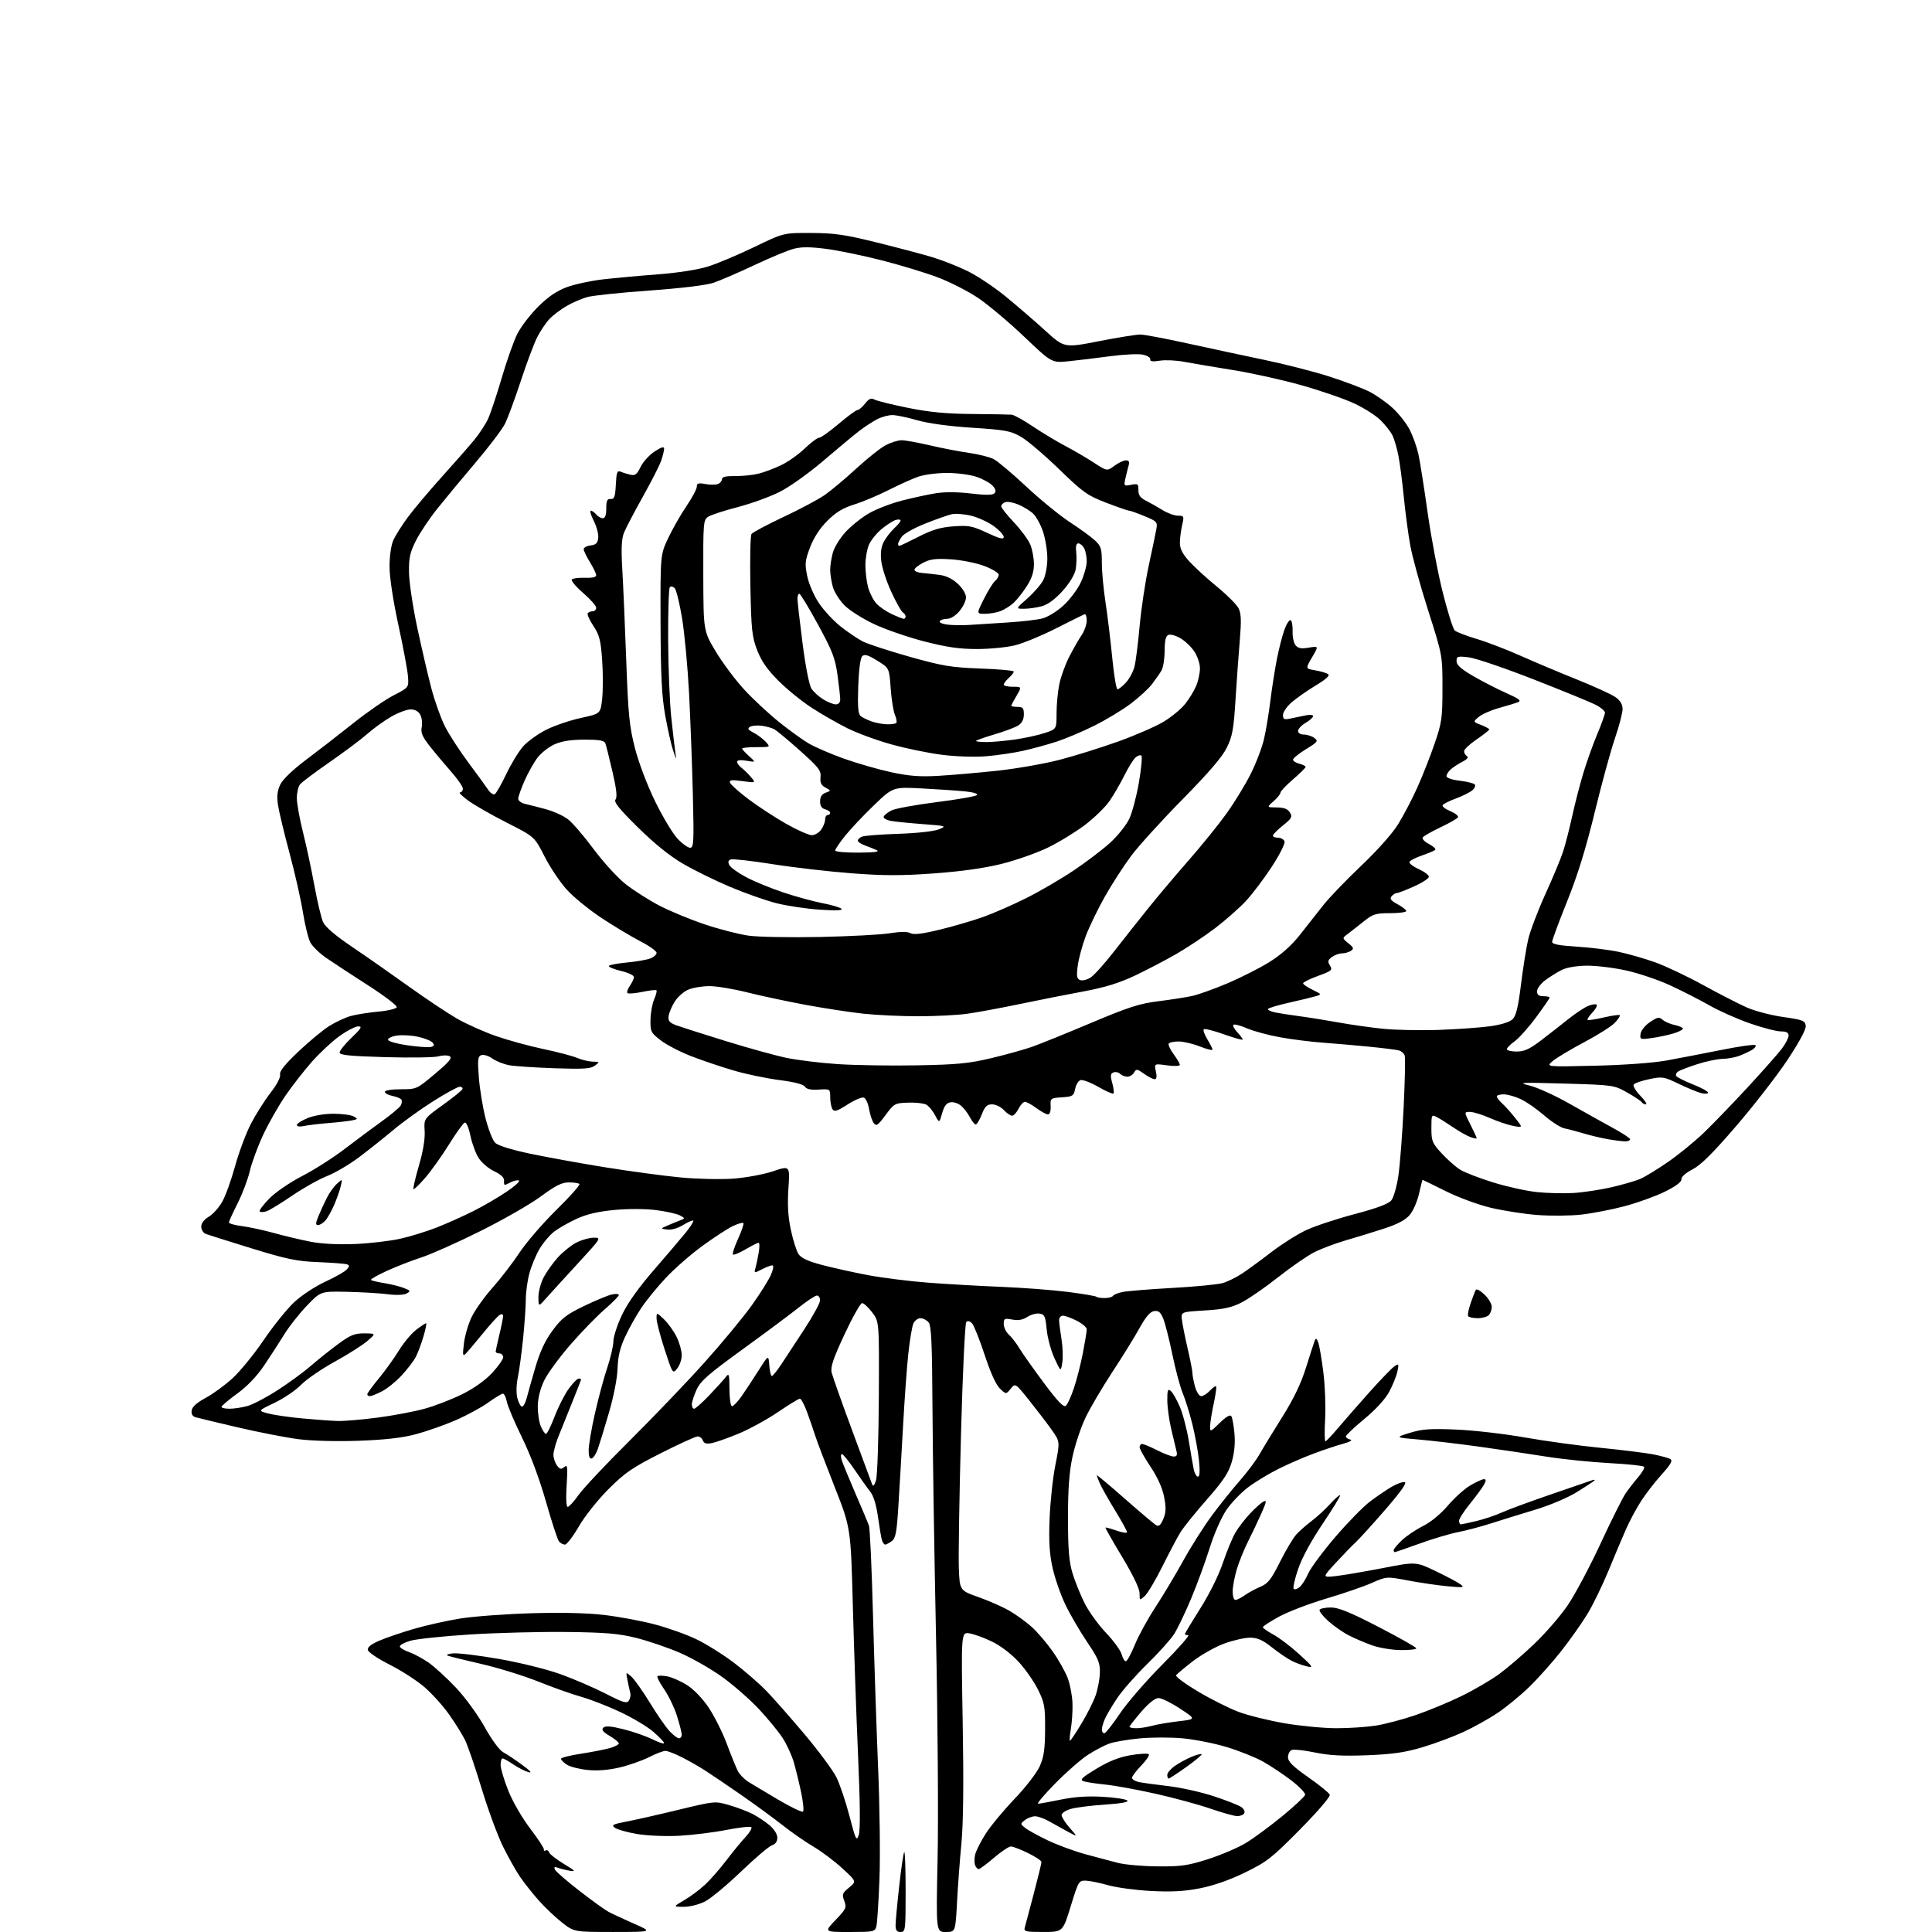 <?xml version="1.0" encoding="UTF-8" standalone="no"?>
<svg 
  version="1.1" 
  xmlns="http://www.w3.org/2000/svg" 
  xmlns:xlink="http://www.w3.org/1999/xlink" 
  xmlns:svg="http://www.w3.org/2000/svg"
  xmlns:rdf="http://www.w3.org/1999/02/22-rdf-syntax-ns#"
  xmlns:cc="http://creativecommons.org/ns#"
  xmlns:dc="http://purl.org/dc/elements/1.1/"
  viewBox="0 0 768 768"
  width="768"
  height="768"
>
<style>svg {background-color: white; }</style>"
<path stroke="none" fill="black" fill-rule="evenodd" d="M243.84,767.99C228.18,768.00 228.18,768.00 223.30,764.14C220.62,762.02 216.48,758.09 214.10,755.39C211.72,752.70 208.45,748.57 206.82,746.22C205.19,743.86 202.10,738.36 199.94,734.00C197.79,729.64 193.95,719.20 191.40,710.79C188.86,702.38 185.88,693.70 184.77,691.50C183.66,689.30 180.79,684.73 178.39,681.34C175.99,677.95 171.58,673.09 168.59,670.53C165.60,667.98 159.41,664.00 154.84,661.70C150.26,659.39 146.38,656.78 146.21,655.89C146.01,654.80 147.46,653.62 150.79,652.19C153.47,651.03 159.68,648.92 164.58,647.49C169.49,646.07 177.78,644.21 183.00,643.38C188.22,642.54 200.83,641.61 211.01,641.30C222.81,640.94 233.30,641.17 239.96,641.95C245.70,642.61 254.70,644.27 259.95,645.64C265.20,647.00 272.75,649.67 276.72,651.58C280.69,653.48 287.44,657.70 291.72,660.94C296.00,664.19 301.82,669.24 304.65,672.17C307.49,675.10 314.35,682.90 319.91,689.50C325.46,696.10 331.13,703.75 332.49,706.50C333.85,709.25 336.19,716.18 337.68,721.91C340.18,731.48 340.47,732.08 341.37,729.41C342.02,727.48 341.93,716.90 341.10,698.00C340.41,682.33 339.48,655.51 339.02,638.41C338.19,607.31 338.19,607.31 331.72,590.91C328.16,581.88 324.68,572.70 323.99,570.50C323.30,568.30 321.86,564.14 320.79,561.25C319.73,558.36 318.46,556.00 317.97,556.00C317.48,556.00 313.57,558.39 309.29,561.30C305.00,564.22 298.02,568.05 293.77,569.82C289.52,571.59 284.69,573.31 283.03,573.64C280.80,574.09 279.87,573.83 279.41,572.62C279.07,571.73 278.13,571.00 277.32,571.00C276.52,571.00 269.93,574.00 262.68,577.67C251.35,583.41 248.43,585.41 241.92,591.92C237.63,596.20 232.50,602.66 230.12,606.75C227.81,610.74 225.31,614.00 224.58,614.00C223.84,614.00 222.78,613.44 222.21,612.75C221.64,612.06 219.32,604.98 217.05,597.00C214.49,587.99 210.89,578.34 207.53,571.50C204.57,565.45 201.85,559.04 201.49,557.25C201.13,555.46 200.43,554.00 199.92,554.00C199.42,554.00 196.78,555.60 194.06,557.55C191.35,559.50 185.50,562.67 181.07,564.59C176.65,566.51 169.53,569.00 165.26,570.14C159.80,571.59 153.05,572.35 142.49,572.73C133.52,573.04 123.87,572.78 118.49,572.08C113.55,571.43 102.75,569.33 94.50,567.40C86.25,565.47 78.69,563.65 77.69,563.36C76.52,563.02 75.99,562.07 76.19,560.66C76.40,559.23 78.26,557.56 81.72,555.70C84.60,554.16 89.40,550.66 92.40,547.92C95.40,545.18 100.98,538.34 104.81,532.72C108.63,527.09 114.09,520.32 116.93,517.66C119.84,514.94 125.30,511.34 129.39,509.45C133.40,507.60 137.26,505.40 137.95,504.55C138.99,503.31 138.97,502.94 137.86,502.57C137.11,502.33 132.00,501.94 126.50,501.72C117.99,501.38 114.04,500.56 100.00,496.24C90.92,493.44 82.71,490.85 81.75,490.47C80.79,490.09 80.00,488.81 80.00,487.61C80.00,486.25 81.13,484.77 82.99,483.67C84.63,482.70 87.04,480.01 88.35,477.70C89.66,475.39 91.96,469.00 93.47,463.50C94.98,458.00 97.82,450.41 99.79,446.63C101.76,442.85 105.27,437.32 107.58,434.34C110.11,431.08 111.61,428.21 111.33,427.15C111.01,425.92 113.21,423.15 118.51,418.12C122.72,414.12 128.25,409.53 130.81,407.90C133.37,406.28 137.28,404.46 139.48,403.86C141.69,403.26 146.61,402.48 150.42,402.13C154.23,401.79 157.51,400.99 157.71,400.37C157.92,399.75 152.78,395.84 146.29,391.67C139.81,387.51 132.34,382.62 129.70,380.80C127.07,378.99 124.23,376.23 123.40,374.69C122.56,373.14 121.23,367.74 120.42,362.69C119.62,357.63 117.21,346.98 115.06,339.00C112.91,331.02 110.85,322.41 110.48,319.86C109.99,316.50 110.25,314.28 111.42,311.86C112.41,309.81 116.42,305.97 121.70,302.00C126.47,298.43 134.89,291.90 140.41,287.50C145.93,283.10 153.16,278.10 156.48,276.40C162.50,273.29 162.50,273.29 162.18,268.90C162.01,266.48 160.29,257.30 158.38,248.50C156.31,239.03 154.87,229.62 154.85,225.45C154.82,221.40 155.43,216.93 156.27,214.95C157.08,213.05 159.75,208.80 162.20,205.50C164.66,202.20 170.68,195.05 175.59,189.61C180.49,184.17 186.23,177.65 188.33,175.11C190.44,172.57 193.00,168.70 194.01,166.50C195.02,164.30 197.48,156.93 199.47,150.12C201.47,143.32 204.25,135.47 205.66,132.68C207.08,129.89 210.77,125.07 213.87,121.97C217.83,118.01 221.22,115.69 225.24,114.18C228.39,113.00 234.91,111.59 239.73,111.05C244.55,110.50 254.36,109.60 261.53,109.06C269.20,108.48 277.33,107.22 281.30,105.99C285.00,104.85 293.31,101.35 299.77,98.23C311.50,92.55 311.50,92.55 322.50,92.61C331.71,92.65 335.93,93.27 348.50,96.38C356.75,98.43 366.65,101.04 370.50,102.20C374.35,103.35 380.65,105.83 384.50,107.70C388.35,109.57 395.19,114.11 399.69,117.80C404.20,121.48 411.31,127.61 415.48,131.41C423.08,138.32 423.08,138.32 436.79,135.64C444.33,134.16 451.76,132.97 453.30,132.98C454.85,132.99 463.18,134.56 471.82,136.46C480.46,138.36 494.28,141.32 502.52,143.04C510.76,144.75 522.45,147.75 528.50,149.70C534.55,151.65 541.68,154.34 544.34,155.68C547.00,157.03 551.21,159.99 553.68,162.27C556.15,164.55 559.20,168.46 560.45,170.96C561.70,173.46 563.22,177.75 563.83,180.50C564.44,183.25 566.08,193.62 567.47,203.54C568.87,213.46 571.59,227.85 573.52,235.52C575.45,243.19 577.59,249.98 578.27,250.61C578.95,251.24 582.83,252.74 586.89,253.95C590.96,255.15 598.83,258.17 604.39,260.65C609.95,263.13 620.10,267.41 626.95,270.15C633.79,272.90 640.65,276.04 642.20,277.14C644.10,278.50 645.00,280.02 645.00,281.88C645.00,283.39 643.62,288.65 641.94,293.56C640.26,298.48 636.64,311.73 633.90,323.00C630.43,337.27 627.11,348.00 622.96,358.30C619.68,366.44 617.00,373.69 617.00,374.40C617.00,375.33 619.74,375.87 626.75,376.30C632.11,376.63 639.66,377.57 643.52,378.39C647.37,379.21 653.90,381.08 658.02,382.56C662.13,384.04 670.72,388.11 677.11,391.62C683.49,395.12 691.29,399.12 694.43,400.51C697.57,401.90 704.04,403.59 708.82,404.27C716.53,405.36 717.53,405.74 717.81,407.69C718.01,409.09 715.43,413.94 710.64,421.19C706.52,427.41 697.35,439.25 690.26,447.50C680.90,458.39 676.12,463.14 672.81,464.84C670.07,466.25 668.30,467.83 668.38,468.80C668.46,469.85 666.15,471.57 661.79,473.72C658.10,475.54 650.90,478.13 645.79,479.49C640.68,480.84 632.90,482.35 628.50,482.83C624.10,483.32 616.23,483.38 611.00,482.97C605.77,482.57 597.46,481.26 592.52,480.08C587.58,478.90 579.52,475.92 574.61,473.46C569.69,471.01 565.60,469.00 565.50,469.00C565.40,469.00 564.76,471.48 564.08,474.51C563.41,477.54 561.75,481.34 560.40,482.94C558.69,484.97 555.61,486.62 550.22,488.37C545.98,489.75 539.12,491.86 535.00,493.05C530.88,494.25 525.25,496.36 522.50,497.75C519.75,499.14 513.26,503.62 508.09,507.70C502.91,511.79 496.39,516.30 493.59,517.73C489.57,519.79 486.50,520.46 479.00,520.92C469.50,521.50 469.50,521.50 469.81,524.50C469.99,526.15 471.00,531.25 472.06,535.83C473.13,540.41 474.00,544.91 474.01,545.83C474.01,546.75 474.48,549.19 475.05,551.25C475.63,553.32 476.73,555.00 477.51,555.00C478.29,555.00 479.83,554.02 480.95,552.82C482.07,551.63 483.18,550.84 483.42,551.08C483.66,551.32 483.23,554.44 482.46,558.01C481.70,561.58 481.05,565.60 481.04,566.95C481.00,569.32 481.14,569.27 484.88,565.61C487.47,563.09 489.01,562.21 489.49,562.98C489.88,563.61 490.44,566.73 490.72,569.89C491.06,573.64 490.69,577.56 489.65,581.12C488.40,585.45 486.31,588.60 479.76,596.06C475.20,601.25 470.48,607.11 469.27,609.07C468.06,611.02 464.84,617.11 462.11,622.59C459.38,628.07 456.21,633.40 455.07,634.44C453.02,636.29 453.00,636.28 453.00,633.37C453.00,631.51 450.47,626.23 446.10,618.96C442.30,612.66 439.31,607.38 439.44,607.24C439.58,607.10 441.56,607.64 443.84,608.44C446.13,609.25 448.00,609.52 448.00,609.03C448.00,608.55 445.85,604.64 443.21,600.33C440.58,596.02 437.88,591.24 437.21,589.70C436.55,588.16 436.00,586.70 436.00,586.44C436.00,586.19 441.00,590.37 447.10,595.74C453.21,601.11 458.84,605.87 459.63,606.31C460.66,606.91 461.43,606.22 462.43,603.81C463.52,601.20 463.59,599.34 462.74,595.00C462.05,591.45 460.13,587.20 457.33,583.01C454.95,579.44 453.00,575.95 453.00,575.26C453.00,574.57 453.46,574.00 454.03,574.00C454.60,574.00 457.29,575.12 460.00,576.50C462.71,577.88 465.68,579.00 466.58,579.00C467.80,579.00 468.08,578.41 467.65,576.75C467.33,575.51 466.39,571.58 465.56,568.00C464.72,564.42 464.03,559.31 464.02,556.63C464.00,552.58 464.24,551.95 465.39,552.91C466.16,553.54 467.78,556.38 469.00,559.21C470.21,562.04 471.83,568.22 472.59,572.93C473.35,577.64 474.24,582.74 474.56,584.25C474.89,585.76 475.64,587.00 476.22,587.00C476.92,587.00 477.05,584.84 476.61,580.54C476.25,576.99 475.06,570.49 473.97,566.10C472.87,561.71 471.16,556.18 470.15,553.81C469.15,551.44 467.30,544.55 466.05,538.50C464.80,532.45 463.16,526.00 462.41,524.18C461.35,521.60 460.54,520.93 458.79,521.18C457.20,521.41 455.48,523.40 452.94,528.00C450.97,531.58 446.09,539.45 442.11,545.50C438.14,551.55 433.37,559.65 431.53,563.50C429.68,567.35 427.35,574.33 426.35,579.00C425.02,585.23 424.54,591.78 424.54,603.50C424.55,616.05 424.95,620.78 426.36,625.45C427.36,628.72 429.53,634.09 431.20,637.39C432.86,640.68 436.67,645.95 439.67,649.09C442.67,652.24 445.46,656.09 445.88,657.65C446.30,659.22 447.06,660.44 447.57,660.37C448.08,660.29 449.68,657.33 451.13,653.79C452.57,650.25 456.23,643.56 459.27,638.93C462.30,634.29 467.32,625.91 470.42,620.29C473.52,614.68 478.67,606.58 481.85,602.29C485.04,598.01 490.01,591.80 492.92,588.50C495.82,585.20 499.34,580.48 500.74,578.00C502.15,575.52 506.22,568.85 509.79,563.16C514.28,556.01 517.17,549.98 519.15,543.66C520.72,538.62 522.27,533.83 522.60,533.00C523.08,531.81 523.37,531.93 524.01,533.59C524.45,534.73 525.37,540.06 526.04,545.42C526.72,550.78 527.04,559.18 526.76,564.08C526.48,568.99 526.53,572.97 526.88,572.94C527.22,572.91 529.52,570.49 532.00,567.55C534.48,564.62 540.10,558.20 544.50,553.27C548.90,548.35 553.33,543.77 554.34,543.10C556.05,541.96 556.13,542.12 555.49,545.18C555.10,547.01 553.64,550.63 552.24,553.24C550.66,556.19 546.90,560.30 542.34,564.06C538.30,567.40 535.00,570.52 535.00,571.00C535.00,571.47 535.79,572.03 536.75,572.25C537.79,572.49 536.68,573.15 534.00,573.89C531.52,574.56 526.35,576.28 522.50,577.71C518.65,579.13 512.35,581.86 508.50,583.76C504.65,585.66 499.14,588.98 496.26,591.13C493.38,593.29 489.43,597.40 487.48,600.28C485.48,603.23 482.59,609.80 480.85,615.40C479.15,620.84 475.83,629.89 473.47,635.52C471.11,641.15 468.06,647.49 466.69,649.63C465.31,651.76 460.51,657.10 456.01,661.50C451.51,665.90 446.16,671.98 444.12,675.00C442.09,678.02 439.88,681.76 439.21,683.30C438.54,684.84 438.00,686.75 438.00,687.55C438.00,688.35 438.44,689.00 438.97,689.00C439.50,689.00 442.27,685.51 445.12,681.25C447.97,676.99 455.56,668.21 461.99,661.75C468.42,655.29 473.07,650.00 472.34,650.00C471.60,650.00 471.00,649.80 471.00,649.55C471.00,649.31 473.78,644.69 477.18,639.30C480.82,633.55 484.52,626.05 486.16,621.15C487.70,616.56 489.94,611.16 491.14,609.15C492.33,607.14 494.93,603.78 496.91,601.67C498.88,599.56 501.26,597.42 502.20,596.91C503.61,596.14 503.49,596.91 501.45,601.52C500.10,604.57 497.70,609.63 496.11,612.78C494.52,615.93 492.50,620.94 491.61,623.93C490.73,626.92 490.00,630.86 490.00,632.68C490.00,634.51 490.49,636.00 491.10,636.00C491.70,636.00 493.39,635.15 494.85,634.11C496.31,633.08 499.10,631.56 501.06,630.74C504.04,629.50 505.31,627.89 508.81,620.88C511.12,616.27 514.03,611.38 515.28,610.00C516.52,608.62 519.29,606.19 521.43,604.58C523.56,602.97 526.88,599.92 528.80,597.80C530.71,595.68 532.47,594.14 532.71,594.38C532.94,594.61 529.83,599.70 525.80,605.69C521.24,612.45 517.53,619.29 516.02,623.74C514.67,627.68 513.89,631.22 514.26,631.60C514.64,631.98 515.70,631.66 516.61,630.91C517.53,630.15 519.07,627.72 520.03,625.51C521.00,623.31 525.84,616.77 530.78,611.00C535.73,605.23 541.96,598.86 544.64,596.85C547.31,594.84 551.17,592.22 553.22,591.02C555.26,589.82 557.60,588.99 558.41,589.17C559.39,589.39 556.81,593.03 550.69,600.10C545.64,605.92 540.32,611.77 538.89,613.10C537.45,614.42 533.87,618.12 530.93,621.31C525.59,627.12 525.59,627.12 531.05,626.51C534.05,626.17 542.43,624.74 549.67,623.34C562.84,620.78 562.84,620.78 570.67,624.53C574.98,626.59 579.40,628.94 580.50,629.75C582.30,631.07 581.81,631.15 575.50,630.57C571.65,630.22 564.60,629.19 559.84,628.29C551.18,626.65 551.18,626.65 545.34,629.23C542.13,630.66 533.94,633.47 527.15,635.48C520.36,637.50 511.92,640.73 508.40,642.67C504.88,644.60 502.00,646.48 502.00,646.84C502.00,647.21 503.91,648.54 506.25,649.81C508.59,651.08 513.20,654.59 516.50,657.61C521.97,662.61 522.24,663.04 519.50,662.41C517.85,662.03 515.15,661.05 513.50,660.22C511.85,659.40 508.30,656.99 505.62,654.86C501.88,651.90 499.84,651.00 496.91,651.00C494.81,651.00 490.22,652.04 486.71,653.32C483.20,654.59 477.57,657.75 474.21,660.34C470.84,662.93 467.83,665.46 467.52,665.97C467.21,666.47 471.13,669.37 476.23,672.40C481.33,675.44 488.59,679.08 492.37,680.50C496.16,681.92 504.41,683.96 510.72,685.04C517.04,686.12 526.32,687.00 531.35,686.99C536.38,686.99 543.42,686.51 547.00,685.94C550.58,685.37 557.55,683.53 562.50,681.85C567.45,680.18 575.68,676.78 580.78,674.30C585.89,671.82 592.77,667.80 596.07,665.37C599.37,662.94 605.62,657.57 609.94,653.43C614.27,649.30 620.16,642.52 623.04,638.35C625.91,634.19 631.83,623.11 636.18,613.73C640.54,604.34 645.06,595.28 646.24,593.58C647.41,591.89 649.65,589.01 651.21,587.19C652.77,585.37 653.83,583.53 653.56,583.09C653.29,582.66 647.09,582.00 639.79,581.61C632.48,581.23 621.10,580.06 614.50,579.00C607.90,577.95 595.98,576.18 588.00,575.07C580.02,573.96 569.23,572.69 564.00,572.24C554.50,571.42 554.50,571.42 560.44,569.58C565.36,568.06 568.52,567.84 578.94,568.28C585.85,568.57 598.08,569.98 606.12,571.41C614.17,572.83 627.67,574.69 636.12,575.52C644.58,576.36 654.02,577.53 657.11,578.12C660.19,578.72 663.30,579.57 664.03,580.02C665.00,580.62 664.11,582.19 660.52,586.16C657.86,589.10 654.20,593.82 652.38,596.66C650.55,599.50 647.89,604.45 646.46,607.66C645.03,610.87 641.89,618.32 639.47,624.21C637.05,630.10 633.25,637.91 631.03,641.58C628.80,645.24 624.10,651.90 620.58,656.37C617.06,660.84 611.33,667.26 607.84,670.64C604.35,674.01 598.73,678.63 595.35,680.90C591.97,683.18 585.85,686.58 581.75,688.48C577.65,690.37 570.30,693.12 565.40,694.57C558.50,696.63 553.58,697.34 543.49,697.74C533.80,698.11 528.50,697.84 522.75,696.65C518.51,695.77 514.35,695.31 513.52,695.63C512.68,695.95 512.00,697.25 512.00,698.52C512.00,700.28 513.94,702.19 520.05,706.48C524.48,709.58 528.34,712.71 528.61,713.43C528.90,714.18 523.84,720.09 516.81,727.20C505.61,738.55 503.64,740.09 495.00,744.31C488.85,747.32 482.51,749.54 477.02,750.62C470.72,751.85 465.71,752.12 457.52,751.69C451.46,751.37 443.80,750.34 440.50,749.40C437.20,748.46 433.21,747.64 431.64,747.59C428.86,747.50 428.68,747.81 425.64,757.74C422.50,767.98 422.50,767.98 414.68,767.99C407.71,768.00 406.92,767.81 407.36,766.25C407.64,765.29 409.24,759.24 410.93,752.80C412.62,746.37 414.00,740.68 414.00,740.17C414.00,739.65 411.59,738.06 408.65,736.62C405.71,735.18 402.64,734.00 401.84,734.00C401.04,734.00 398.01,736.02 395.11,738.50C392.21,740.98 389.47,743.00 389.03,743.00C388.58,743.00 387.94,742.29 387.61,741.42C387.27,740.55 387.30,738.64 387.65,737.17C388.01,735.70 389.87,732.02 391.78,729.00C393.69,725.98 398.84,719.76 403.21,715.18C407.62,710.58 412.11,704.78 413.28,702.18C414.95,698.47 415.40,695.44 415.44,687.50C415.49,678.49 415.22,676.93 412.68,671.75C411.12,668.59 407.68,663.62 405.01,660.71C402.17,657.59 397.83,654.26 394.49,652.63C391.36,651.10 387.29,649.60 385.43,649.30C382.06,648.75 382.06,648.75 382.69,684.77C383.11,708.71 382.94,724.76 382.19,732.64C381.56,739.16 380.77,749.79 380.43,756.25C379.80,768.00 379.80,768.00 375.95,768.00C372.09,768.00 372.09,768.00 372.71,738.85C373.05,722.82 372.77,683.11 372.08,650.60C371.40,618.10 370.76,577.06 370.67,559.40C370.53,533.86 370.22,526.97 369.13,525.65C368.37,524.74 366.90,524.00 365.86,524.00C364.81,524.00 363.54,525.01 363.03,526.25C362.53,527.49 361.65,532.77 361.08,538.00C360.51,543.23 359.56,556.27 358.97,567.00C358.38,577.73 357.54,592.08 357.11,598.89C356.46,609.24 356.02,611.51 354.47,612.64C353.45,613.39 352.28,614.00 351.88,614.00C351.47,614.00 350.89,613.21 350.59,612.25C350.29,611.29 349.58,607.12 349.01,603.00C348.35,598.26 347.23,594.58 345.97,593.00C344.87,591.62 342.06,587.70 339.74,584.27C337.41,580.84 335.13,578.03 334.68,578.02C334.23,578.01 334.17,579.01 334.54,580.25C334.91,581.49 337.36,587.45 339.97,593.50C342.59,599.55 345.05,605.40 345.43,606.50C345.82,607.60 346.54,623.58 347.03,642.00C347.52,660.42 348.44,687.88 349.07,703.00C349.71,718.12 349.95,737.92 349.60,747.00C349.25,756.08 348.70,764.51 348.37,765.75C347.79,767.90 347.30,768.00 337.67,768.00C327.58,768.00 327.58,768.00 332.13,763.25C336.35,758.85 336.61,758.29 335.61,755.64C334.64,753.06 334.83,752.54 337.52,750.34C340.50,747.89 340.50,747.89 334.84,742.70C331.73,739.84 326.56,735.95 323.34,734.06C320.13,732.17 314.57,728.31 311.00,725.48C307.43,722.66 300.00,717.23 294.50,713.42C289.01,709.62 282.57,705.26 280.21,703.75C277.85,702.23 273.70,699.87 270.99,698.50C268.28,697.12 265.36,696.00 264.50,696.00C263.64,696.00 260.70,697.13 257.98,698.51C255.25,699.89 249.98,701.74 246.26,702.61C241.82,703.65 237.47,703.99 233.57,703.59C230.31,703.26 226.59,702.31 225.32,701.47C224.04,700.64 223.00,699.59 223.00,699.15C223.00,698.71 226.49,697.81 230.76,697.16C235.04,696.50 240.21,695.50 242.26,694.94C244.32,694.37 246.00,693.52 246.00,693.05C246.00,692.58 244.36,691.23 242.35,690.05C239.70,688.48 239.01,687.59 239.81,686.79C240.61,685.99 242.76,686.14 247.70,687.36C251.44,688.27 256.64,690.07 259.25,691.36C261.86,692.64 264.00,693.35 264.00,692.93C264.00,692.50 262.09,690.49 259.75,688.45C257.41,686.41 251.45,682.84 246.50,680.52C241.55,678.20 234.57,675.48 231.00,674.49C227.43,673.49 219.78,670.78 214.00,668.46C208.22,666.15 198.10,663.01 191.50,661.49C184.90,659.97 178.82,658.47 178.00,658.16C177.17,657.84 178.10,657.43 180.10,657.24C182.09,657.05 190.36,658.06 198.48,659.48C206.87,660.95 217.42,663.57 222.88,665.54C228.17,667.45 236.22,670.93 240.77,673.26C247.79,676.86 249.19,677.27 250.00,676.00C250.52,675.17 250.77,673.83 250.55,673.00C250.33,672.17 249.83,669.92 249.45,668.00C248.75,664.50 248.75,664.50 250.99,666.50C252.21,667.60 255.53,672.28 258.36,676.91C261.19,681.54 264.69,686.60 266.15,688.16C267.61,689.72 269.30,691.00 269.90,691.00C270.51,691.00 271.00,690.37 271.00,689.59C271.00,688.81 270.17,685.51 269.15,682.24C268.14,678.97 265.84,674.18 264.06,671.58C262.27,668.98 261.05,666.61 261.36,666.31C261.66,666.01 263.42,666.04 265.28,666.39C267.13,666.74 270.68,668.31 273.15,669.88C275.85,671.59 279.31,675.21 281.76,678.88C284.02,682.26 287.25,688.73 288.94,693.26C290.63,697.79 292.59,702.62 293.29,704.00C294.00,705.38 295.91,707.33 297.54,708.34C299.17,709.36 304.55,712.57 309.50,715.49C314.45,718.41 318.82,720.50 319.21,720.14C319.60,719.77 319.27,716.34 318.47,712.51C317.66,708.68 316.35,703.28 315.54,700.52C314.74,697.76 312.78,693.48 311.19,691.00C309.61,688.52 305.37,683.35 301.79,679.50C298.20,675.65 291.58,669.85 287.09,666.62C282.59,663.38 274.99,659.05 270.20,656.99C265.42,654.93 257.66,652.28 252.96,651.11C246.00,649.37 240.91,648.93 225.46,648.74C215.03,648.61 197.72,649.05 187.00,649.72C176.28,650.39 165.54,651.52 163.15,652.22C160.76,652.92 158.87,653.95 158.94,654.50C159.02,655.05 160.63,656.04 162.53,656.69C164.42,657.35 167.91,659.22 170.27,660.84C172.63,662.47 177.55,666.96 181.20,670.83C184.95,674.80 189.93,681.63 192.66,686.53C195.47,691.57 198.54,695.75 199.99,696.52C201.37,697.25 204.75,699.49 207.50,701.51C210.89,703.99 211.69,704.94 210.00,704.44C208.62,704.04 205.93,702.66 204.02,701.36C202.10,700.06 200.19,699.00 199.77,699.00C199.35,699.00 199.00,700.16 199.00,701.58C199.00,703.00 200.38,707.62 202.06,711.83C203.80,716.19 207.58,722.72 210.81,726.95C213.94,731.05 216.38,734.80 216.23,735.28C216.07,735.76 216.36,735.89 216.87,735.58C217.38,735.27 218.03,735.63 218.31,736.38C218.60,737.13 221.24,739.18 224.17,740.95C228.69,743.67 229.05,744.07 226.50,743.65C224.85,743.37 222.71,742.83 221.74,742.46C220.48,741.97 220.14,742.17 220.55,743.14C220.87,743.89 225.19,747.65 230.15,751.50C235.10,755.35 240.36,759.15 241.83,759.94C243.30,760.73 247.88,762.86 252.00,764.68C259.50,767.98 259.50,767.98 243.84,767.99zM358.00,768.00C356.48,768.00 356.00,767.34 356.01,765.25C356.02,763.74 356.67,756.71 357.46,749.64C358.24,742.56 359.14,736.53 359.45,736.22C359.75,735.92 360.00,742.94 360.00,751.83C360.00,767.33 359.92,768.00 358.00,768.00zM271.79,757.99C267.50,757.98 267.50,757.98 272.00,755.35C274.48,753.91 278.23,751.10 280.35,749.11C282.46,747.13 286.25,742.80 288.75,739.50C291.26,736.20 294.68,732.04 296.34,730.26C298.00,728.49 299.05,726.71 298.66,726.33C298.27,725.94 293.80,726.44 288.73,727.43C283.65,728.43 275.20,729.47 269.95,729.75C264.57,730.03 257.29,729.72 253.29,729.05C249.38,728.39 245.40,727.28 244.44,726.58C242.94,725.49 243.57,725.15 249.11,724.09C252.62,723.42 261.96,721.31 269.85,719.39C284.13,715.94 284.24,715.93 289.82,717.55C292.91,718.45 297.08,720.02 299.09,721.04C301.09,722.07 304.14,724.09 305.87,725.54C307.74,727.11 309.00,729.12 309.00,730.52C309.00,732.04 308.24,733.10 306.86,733.54C305.69,733.92 300.15,738.62 294.56,743.99C288.96,749.37 282.52,754.72 280.23,755.88C277.90,757.07 274.20,758.00 271.79,757.99zM460.24,741.91C469.54,741.99 472.22,741.60 480.25,739.03C485.34,737.40 492.07,734.52 495.20,732.64C498.32,730.76 504.84,725.96 509.69,721.98C514.54,717.99 518.64,714.16 518.80,713.47C518.97,712.77 516.50,710.19 513.30,707.74C510.11,705.29 505.02,701.91 502.00,700.22C498.98,698.54 492.51,695.96 487.63,694.48C482.76,693.01 474.88,691.45 470.13,691.01C465.39,690.58 457.68,690.59 453.00,691.04C448.32,691.49 442.93,692.41 441.00,693.09C439.07,693.77 435.25,695.77 432.50,697.55C429.75,699.32 423.91,704.43 419.52,708.89C415.14,713.35 412.05,717.00 412.67,717.00C413.28,717.00 417.32,716.27 421.64,715.38C427.02,714.26 432.28,713.91 438.33,714.25C443.18,714.53 447.59,715.19 448.13,715.73C448.75,716.35 445.61,716.93 439.30,717.35C433.91,717.71 427.81,718.47 425.75,719.05C423.67,719.63 422.00,720.73 422.00,721.51C422.00,722.29 423.45,724.58 425.22,726.60C428.44,730.27 428.44,730.27 424.47,728.12C422.29,726.94 418.93,725.08 417.02,723.99C415.10,722.90 412.60,722.00 411.46,722.00C410.32,722.00 408.51,722.67 407.44,723.50C405.52,724.98 405.52,725.02 407.50,726.61C408.60,727.50 412.65,729.73 416.50,731.57C420.35,733.41 427.10,735.90 431.50,737.09C435.90,738.29 441.75,739.85 444.50,740.55C447.25,741.25 454.33,741.87 460.24,741.91zM491.69,721.92C490.49,721.88 485.72,720.54 481.11,718.95C476.49,717.35 466.74,714.70 459.43,713.06C452.12,711.41 443.07,709.76 439.32,709.39C435.57,709.02 431.66,708.41 430.63,708.04C429.14,707.50 430.17,706.52 435.83,703.11C440.76,700.12 444.85,698.50 449.41,697.72C453.00,697.11 456.26,696.93 456.65,697.32C457.05,697.71 455.71,699.73 453.69,701.81C451.66,703.89 450.00,706.09 450.00,706.71C450.00,707.33 451.24,708.09 452.75,708.40C454.26,708.71 459.55,709.44 464.50,710.01C469.45,710.59 477.60,712.41 482.61,714.07C487.61,715.72 492.52,717.66 493.51,718.38C494.50,719.11 494.99,720.21 494.59,720.85C494.20,721.48 492.90,721.97 491.69,721.92zM464.57,707.00C464.26,707.00 464.00,706.36 464.00,705.57C464.00,704.78 465.32,703.19 466.94,702.04C468.56,700.89 471.53,699.26 473.55,698.41C475.57,697.57 477.41,697.08 477.65,697.32C477.89,697.56 475.18,699.84 471.62,702.38C468.06,704.92 464.88,707.00 464.57,707.00zM425.32,692.00C425.57,692.00 427.60,688.96 429.84,685.25C432.09,681.54 434.64,676.48 435.51,674.00C436.39,671.52 437.16,667.45 437.22,664.95C437.32,661.03 436.61,659.34 432.11,652.66C429.23,648.40 425.35,641.72 423.48,637.81C421.60,633.90 419.33,627.36 418.42,623.27C417.18,617.72 416.88,612.76 417.23,603.67C417.49,596.98 418.53,587.35 419.54,582.28C421.38,573.05 421.38,573.05 417.99,568.28C416.12,565.65 412.12,560.41 409.10,556.64C403.60,549.78 403.60,549.78 401.77,552.04C399.94,554.29 399.94,554.29 397.51,552.01C395.95,550.55 393.75,545.70 391.42,538.61C389.41,532.50 387.14,526.84 386.39,526.04C385.52,525.12 384.68,524.94 384.10,525.54C383.60,526.07 382.65,546.30 382.00,570.50C381.35,594.70 380.97,618.49 381.15,623.37C381.50,632.24 381.50,632.24 389.03,634.90C393.18,636.36 398.74,638.83 401.41,640.39C404.07,641.95 408.03,644.84 410.22,646.81C412.40,648.79 416.10,653.12 418.45,656.45C420.80,659.78 423.49,664.58 424.44,667.11C425.39,669.65 426.24,674.15 426.33,677.11C426.43,680.08 426.13,684.64 425.69,687.25C425.24,689.86 425.08,692.00 425.32,692.00zM451.75,686.99C453.26,686.99 456.07,686.55 458.00,686.02C459.93,685.48 464.65,684.68 468.50,684.23C475.50,683.41 475.50,683.41 469.09,679.21C465.57,676.89 461.72,675.00 460.54,675.00C459.17,675.00 456.66,676.99 453.69,680.43C451.11,683.42 449.00,686.12 449.00,686.43C449.00,686.74 450.24,687.00 451.75,686.99zM556.75,655.93C553.31,655.89 548.24,655.05 545.49,654.07C542.73,653.09 538.55,651.30 536.19,650.10C533.84,648.90 530.13,646.31 527.96,644.35C525.79,642.39 524.26,640.38 524.57,639.89C524.87,639.40 526.90,639.00 529.08,639.00C532.06,639.00 536.74,640.91 548.02,646.74C556.26,651.00 563.00,654.82 563.00,655.24C563.00,655.66 560.19,655.97 556.75,655.93zM554.45,617.00C554.20,617.00 554.00,616.64 554.00,616.20C554.00,615.75 555.46,614.00 557.25,612.30C559.04,610.60 562.81,608.06 565.64,606.64C568.74,605.10 572.68,601.85 575.56,598.48C578.19,595.40 582.22,591.78 584.51,590.44C586.80,589.10 589.21,588.00 589.87,588.00C590.79,588.00 590.80,588.51 589.91,590.17C589.27,591.36 586.78,594.75 584.38,597.71C581.97,600.66 580.00,603.74 580.00,604.54C580.00,605.34 580.34,605.98 580.75,605.96C581.16,605.94 583.98,605.33 587.00,604.61C590.02,603.88 594.52,602.37 597.00,601.24C599.48,600.11 608.25,596.88 616.50,594.05C624.75,591.22 632.16,588.68 632.97,588.40C633.78,588.12 634.13,588.20 633.75,588.58C633.37,588.96 630.23,591.02 626.78,593.16C623.27,595.33 616.08,598.38 610.50,600.06C605.00,601.72 597.12,604.16 593.00,605.48C588.88,606.81 582.83,608.42 579.57,609.05C576.31,609.69 569.42,611.74 564.27,613.61C559.12,615.47 554.70,617.00 554.45,617.00zM225.69,599.00C226.22,599.00 228.17,596.86 230.01,594.25C231.85,591.64 241.06,581.85 250.48,572.50C259.89,563.15 273.24,549.20 280.14,541.50C287.04,533.80 295.45,523.63 298.83,518.91C302.21,514.18 305.66,508.67 306.50,506.66C307.46,504.36 307.63,503.00 306.96,503.00C306.38,503.00 304.51,503.72 302.81,504.60C299.74,506.19 299.72,506.18 300.36,503.85C300.71,502.56 301.28,499.81 301.63,497.75C301.97,495.69 301.94,494.00 301.56,494.00C301.17,494.00 298.84,495.18 296.38,496.62C293.92,498.06 291.66,498.99 291.35,498.69C291.05,498.38 291.97,495.56 293.41,492.41C294.85,489.27 295.79,486.46 295.50,486.17C295.21,485.88 293.33,486.43 291.32,487.39C289.30,488.35 283.92,491.84 279.36,495.16C274.80,498.47 268.24,504.18 264.79,507.85C261.33,511.52 256.84,517.02 254.82,520.08C252.79,523.13 249.91,528.30 248.41,531.57C246.46,535.81 245.63,539.35 245.49,544.00C245.37,547.83 243.98,555.01 242.08,561.50C240.32,567.55 238.33,574.04 237.67,575.92C237.02,577.80 235.92,579.53 235.24,579.75C234.40,580.03 234.00,578.98 234.00,576.52C234.00,574.52 235.11,567.97 236.47,561.96C237.82,555.95 240.03,547.76 241.37,543.77C242.71,539.77 243.82,534.99 243.84,533.15C243.86,531.31 245.40,526.58 247.27,522.65C249.51,517.94 253.89,511.80 260.09,504.66C265.26,498.70 270.97,491.99 272.76,489.76C274.56,487.52 275.82,485.49 275.57,485.23C275.31,484.98 273.52,485.75 271.57,486.95C269.47,488.25 266.92,488.99 265.27,488.77C262.50,488.41 262.50,488.41 265.00,487.32C266.38,486.71 268.62,485.79 269.98,485.27C272.46,484.32 272.46,484.32 270.26,483.14C269.04,482.49 264.77,481.54 260.77,481.03C256.48,480.49 249.68,480.47 244.25,480.98C237.85,481.58 233.27,482.64 229.30,484.46C226.16,485.90 222.11,488.20 220.31,489.57C218.52,490.95 215.87,494.07 214.44,496.52C213.00,498.97 211.20,503.34 210.43,506.24C209.65,509.13 209.02,513.75 209.02,516.50C209.01,519.25 208.53,526.23 207.95,532.00C207.36,537.77 206.42,544.75 205.85,547.50C205.22,550.51 205.15,553.82 205.67,555.81C206.14,557.63 206.97,559.13 207.51,559.14C208.06,559.14 208.88,557.65 209.35,555.83C209.81,554.00 211.37,548.48 212.81,543.57C214.64,537.30 216.68,532.93 219.65,528.90C223.25,524.01 225.12,522.56 232.19,519.15C236.76,516.95 241.74,514.88 243.25,514.56C244.76,514.23 246.00,514.33 246.00,514.79C246.00,515.25 243.49,517.79 240.42,520.44C237.34,523.09 231.25,529.36 226.87,534.38C222.50,539.40 217.79,545.80 216.40,548.62C214.83,551.82 213.85,555.62 213.78,558.76C213.72,561.52 214.24,565.18 214.95,566.89C215.66,568.60 216.60,570.00 217.03,570.00C217.47,570.00 219.02,566.88 220.48,563.06C221.93,559.25 224.45,554.30 226.07,552.06C227.69,549.83 229.46,548.00 230.01,548.00C230.55,548.00 231.00,548.15 231.00,548.33C231.00,548.51 229.38,552.67 227.40,557.58C225.42,562.49 222.95,568.64 221.90,571.26C220.86,573.88 220.00,577.06 220.00,578.32C220.00,579.58 220.63,581.47 221.39,582.52C222.53,584.08 223.06,584.20 224.28,583.18C225.60,582.09 225.72,582.96 225.25,590.47C224.92,595.69 225.10,599.00 225.69,599.00zM348.22,588.50C348.76,586.85 349.26,571.97 349.35,555.43C349.50,525.36 349.50,525.36 346.70,521.68C345.16,519.66 343.36,518.00 342.70,518.00C342.04,518.00 338.90,523.59 335.71,530.42C331.14,540.23 330.07,543.44 330.61,545.67C331.00,547.23 334.63,557.50 338.70,568.50C342.76,579.50 346.35,589.17 346.67,590.00C347.07,591.04 347.54,590.59 348.22,588.50zM134.20,564.86C136.78,564.94 143.98,564.33 150.20,563.51C156.41,562.69 164.82,561.10 168.87,559.97C172.93,558.85 179.59,556.27 183.69,554.24C188.30,551.96 192.82,548.76 195.57,545.82C198.01,543.22 200.00,540.39 200.00,539.54C200.00,538.69 199.32,538.00 198.50,538.00C197.68,538.00 197.02,537.66 197.04,537.25C197.06,536.84 197.72,533.80 198.52,530.50C199.32,527.20 199.98,523.92 199.98,523.20C199.99,522.38 199.50,522.19 198.64,522.70C197.89,523.14 194.90,526.42 191.99,530.00C189.08,533.58 186.04,537.17 185.23,538.00C183.94,539.32 183.84,538.85 184.42,534.00C184.78,530.98 186.17,526.25 187.50,523.50C188.83,520.75 192.55,515.53 195.78,511.90C199.00,508.28 203.85,501.98 206.54,497.90C209.24,493.83 215.84,486.19 221.22,480.91C226.59,475.64 230.69,471.03 230.33,470.66C229.96,470.30 228.05,470.01 226.08,470.02C223.32,470.04 220.78,471.31 215.00,475.59C210.88,478.64 200.07,484.84 191.00,489.36C181.93,493.88 171.35,498.60 167.50,499.85C163.65,501.09 157.46,503.51 153.74,505.21C150.02,506.91 147.20,508.53 147.47,508.80C147.74,509.07 150.11,509.64 152.73,510.06C155.35,510.48 158.85,511.35 160.50,511.98C163.22,513.03 163.33,513.24 161.65,514.17C160.53,514.80 157.59,514.92 154.15,514.48C151.04,514.08 143.78,513.65 138.00,513.52C127.50,513.29 127.50,513.29 122.00,519.02C118.98,522.17 114.92,527.31 113.00,530.44C111.08,533.57 107.47,539.14 104.99,542.81C102.10,547.09 98.25,551.11 94.28,553.99C90.87,556.47 88.07,558.84 88.04,559.25C88.02,559.66 89.46,560.00 91.25,559.99C93.04,559.99 96.25,559.50 98.39,558.91C100.53,558.31 105.93,555.47 110.39,552.59C114.85,549.71 120.75,545.39 123.50,543.00C126.25,540.61 131.14,536.70 134.36,534.32C139.33,530.66 140.93,530.01 144.86,530.04C149.50,530.08 149.50,530.08 146.00,533.09C144.07,534.75 138.24,538.44 133.04,541.30C127.84,544.16 121.83,548.29 119.68,550.48C117.53,552.68 112.80,555.89 109.15,557.63C102.52,560.79 102.52,560.79 106.51,561.86C108.70,562.45 114.78,563.34 120.00,563.83C125.22,564.32 131.61,564.79 134.20,564.86zM275.92,560.00C276.43,560.00 279.15,557.58 281.96,554.63C284.78,551.68 287.73,548.42 288.51,547.38C289.79,545.69 289.94,546.19 289.97,552.25C289.99,556.03 290.44,559.00 290.99,559.00C291.54,559.00 293.23,557.24 294.74,555.09C296.26,552.93 299.30,548.32 301.50,544.84C305.50,538.50 305.50,538.50 305.81,542.75C305.98,545.09 306.43,547.00 306.81,547.00C307.19,547.00 308.91,544.86 310.64,542.25C312.37,539.64 316.53,533.29 319.89,528.15C323.25,523.00 326.00,517.94 326.00,516.90C326.00,515.85 325.43,515.00 324.74,515.00C324.04,515.00 320.78,517.15 317.49,519.78C314.19,522.42 304.14,529.90 295.14,536.42C281.59,546.24 278.46,548.98 276.91,552.39C275.88,554.65 275.03,557.29 275.02,558.25C275.01,559.21 275.41,560.00 275.92,560.00zM423.69,558.84C424.35,558.30 425.81,555.06 426.95,551.66C428.08,548.26 429.68,541.95 430.50,537.65C431.33,533.34 432.00,529.20 432.00,528.43C432.00,527.67 430.22,526.13 428.04,525.02C425.86,523.91 423.39,523.00 422.54,523.00C421.69,523.00 421.00,523.79 421.01,524.75C421.01,525.71 421.43,529.07 421.95,532.22C422.46,535.36 422.61,539.60 422.28,541.64C421.68,545.35 421.68,545.35 419.17,539.93C417.79,536.94 416.40,531.80 416.08,528.50C415.57,523.20 415.23,522.46 413.19,522.17C411.92,521.99 409.74,522.60 408.34,523.51C406.57,524.68 404.76,524.99 402.40,524.55C399.30,523.97 399.00,524.12 399.00,526.30C399.00,527.61 399.91,529.52 401.03,530.53C402.15,531.54 404.03,533.97 405.20,535.93C406.38,537.90 410.75,544.08 414.91,549.67C420.42,557.07 422.81,559.57 423.69,558.84zM147.04,555.00C146.47,555.00 146.00,554.66 146.00,554.24C146.00,553.83 148.05,551.01 150.55,547.99C153.05,544.97 156.65,539.97 158.55,536.87C160.45,533.77 163.55,530.06 165.43,528.62C167.32,527.18 169.10,526.00 169.38,526.00C169.66,526.00 169.19,528.36 168.34,531.25C167.48,534.14 166.12,537.79 165.31,539.36C164.49,540.94 161.98,544.24 159.71,546.70C157.44,549.16 153.90,552.03 151.83,553.08C149.77,554.14 147.61,555.00 147.04,555.00zM269.20,544.00C267.41,546.21 267.38,546.17 264.18,536.36C262.42,530.94 260.98,525.40 260.99,524.06C261.00,521.63 261.00,521.63 264.00,524.50C265.65,526.08 267.90,529.24 269.00,531.51C270.10,533.77 271.00,537.01 271.00,538.70C271.00,540.40 270.19,542.78 269.20,544.00zM587.36,524.00C585.58,524.00 583.89,523.63 583.61,523.18C583.34,522.73 583.79,520.39 584.62,517.99C585.45,515.58 586.37,513.21 586.67,512.72C586.97,512.23 588.52,513.08 590.11,514.61C591.70,516.13 593.00,518.32 593.00,519.49C593.00,520.65 592.46,522.14 591.80,522.80C591.14,523.46 589.14,524.00 587.36,524.00zM217.16,516.00C214.06,519.50 214.06,519.50 214.03,515.71C214.01,513.63 214.92,510.12 216.04,507.92C217.17,505.71 219.72,502.10 221.73,499.88C223.73,497.67 227.06,494.99 229.14,493.93C231.22,492.87 234.32,492.00 236.03,492.00C239.11,492.00 239.02,492.13 229.70,502.25C224.50,507.89 218.86,514.08 217.16,516.00zM439.11,516.00C440.63,516.00 442.12,515.61 442.42,515.13C442.72,514.65 444.43,513.95 446.23,513.58C448.03,513.20 456.93,512.49 466.00,511.98C475.07,511.48 484.09,510.61 486.03,510.05C487.96,509.49 491.43,507.79 493.72,506.27C496.02,504.74 501.29,500.89 505.43,497.70C509.58,494.52 515.79,490.59 519.24,488.99C522.68,487.38 531.33,484.52 538.46,482.63C547.45,480.25 551.93,478.57 553.09,477.14C554.01,476.00 555.27,471.57 555.89,467.29C556.51,463.00 557.45,450.83 557.97,440.23C558.49,429.63 558.67,420.31 558.37,419.52C558.06,418.73 557.07,417.85 556.16,417.58C555.25,417.31 550.00,416.64 544.50,416.10C539.00,415.55 530.67,414.83 526.00,414.49C521.33,414.16 513.68,413.20 509.00,412.36C504.33,411.53 498.35,409.92 495.72,408.79C493.09,407.65 490.65,407.02 490.30,407.37C489.95,407.72 490.64,409.05 491.83,410.32C493.02,411.59 494.00,412.90 494.00,413.23C494.00,413.55 490.66,412.63 486.57,411.17C482.49,409.71 478.87,408.80 478.52,409.15C478.17,409.49 478.81,411.29 479.94,413.14C481.07,414.99 481.99,416.83 482.00,417.24C482.00,417.64 479.73,417.08 476.96,415.99C474.19,414.89 470.39,414.00 468.52,414.00C466.65,414.00 464.88,414.38 464.59,414.85C464.30,415.32 465.18,417.21 466.53,419.05C467.89,420.88 469.00,422.79 469.00,423.29C469.00,423.80 466.77,423.88 463.90,423.49C458.79,422.78 458.79,422.78 459.48,425.89C459.94,427.99 459.78,429.00 458.98,429.00C458.34,429.00 456.45,428.03 454.78,426.84C452.03,424.88 451.67,424.84 450.83,426.34C450.32,427.25 449.11,428.00 448.15,428.00C447.19,428.00 445.89,427.49 445.27,426.87C444.64,426.24 443.46,425.99 442.63,426.31C441.41,426.78 441.32,427.57 442.14,430.54C442.69,432.54 442.91,434.42 442.63,434.70C442.35,434.98 439.60,433.77 436.52,432.01C433.45,430.25 430.26,429.07 429.44,429.38C428.63,429.70 427.69,431.29 427.36,432.93C426.82,435.65 426.38,435.92 422.14,436.20C417.60,436.49 417.50,436.57 417.65,439.75C417.74,441.70 417.31,443.00 416.59,443.00C415.93,443.00 413.86,441.88 412.00,440.50C410.14,439.12 408.08,438.00 407.43,438.00C406.78,438.00 405.63,439.24 404.87,440.76C404.12,442.28 402.96,443.52 402.31,443.51C401.65,443.51 400.17,442.49 399.02,441.25C397.87,440.01 395.78,439.00 394.38,439.00C392.34,439.00 391.53,439.79 390.27,443.00C389.40,445.20 388.33,447.00 387.87,447.00C387.42,447.00 386.41,445.76 385.63,444.25C384.85,442.73 383.30,440.67 382.18,439.67C381.07,438.66 379.15,437.99 377.92,438.17C376.27,438.41 375.37,439.56 374.52,442.50C373.38,446.50 373.38,446.50 371.68,443.28C370.74,441.51 369.17,439.63 368.18,439.10C367.19,438.56 363.94,438.21 360.95,438.32C355.72,438.49 355.41,438.66 352.02,443.26C348.97,447.39 348.34,447.81 347.32,446.42C346.67,445.54 345.84,443.03 345.47,440.84C345.10,438.65 344.17,436.62 343.40,436.32C342.63,436.03 339.71,437.26 336.91,439.06C332.75,441.72 331.65,442.07 330.92,440.91C330.43,440.14 330.02,438.00 330.02,436.17C330.00,432.85 329.99,432.85 325.44,433.13C322.30,433.32 320.59,432.96 319.98,431.97C319.41,431.05 315.74,430.10 309.80,429.34C304.68,428.68 296.52,426.98 291.67,425.55C286.81,424.13 279.25,421.58 274.88,419.89C270.51,418.21 265.03,415.38 262.71,413.60C258.74,410.56 258.50,410.10 258.58,405.44C258.62,402.72 259.27,399.05 260.03,397.29C260.79,395.52 261.20,393.88 260.95,393.65C260.70,393.41 258.15,393.71 255.28,394.30C252.40,394.90 249.77,395.10 249.42,394.76C249.08,394.41 249.52,393.10 250.40,391.84C251.28,390.58 252.00,389.02 252.00,388.38C252.00,387.73 249.75,386.66 247.00,386.00C244.25,385.34 242.00,384.46 242.00,384.04C242.00,383.63 245.12,383.00 248.94,382.64C252.75,382.29 257.03,381.56 258.44,381.02C259.85,380.49 261.00,379.48 261.00,378.77C260.99,378.07 258.09,376.00 254.54,374.17C251.00,372.33 244.09,368.19 239.20,364.97C234.30,361.74 228.09,356.69 225.39,353.74C222.70,350.79 218.69,344.83 216.49,340.49C212.50,332.62 212.50,332.62 201.50,327.04C195.45,323.97 188.52,320.01 186.10,318.23C183.68,316.45 182.22,315.00 182.85,315.00C183.48,315.00 184.00,314.33 184.00,313.51C184.00,312.69 181.86,309.60 179.25,306.65C176.64,303.69 172.83,299.15 170.79,296.55C167.88,292.84 167.20,291.23 167.64,289.04C167.95,287.50 167.69,285.29 167.07,284.12C166.33,282.75 164.96,282.00 163.21,282.01C161.72,282.01 158.25,283.31 155.50,284.90C152.75,286.48 148.47,289.56 146.00,291.75C143.53,293.93 136.78,298.98 131.00,302.98C125.22,306.98 119.94,310.95 119.25,311.82C118.56,312.68 118.00,315.13 118.00,317.26C118.00,319.39 119.10,325.49 120.44,330.82C121.78,336.14 123.82,345.68 124.97,352.00C126.13,358.32 127.68,364.85 128.41,366.50C129.31,368.50 133.21,371.84 140.12,376.50C145.81,380.35 155.99,387.46 162.73,392.30C169.47,397.13 178.03,402.83 181.74,404.96C185.46,407.08 192.36,410.17 197.08,411.82C201.79,413.47 210.23,415.79 215.83,416.97C221.44,418.14 227.58,419.76 229.48,420.56C231.38,421.35 234.19,422.01 235.72,422.03C238.42,422.06 238.44,422.11 236.50,423.59C234.85,424.85 232.04,425.04 220.50,424.65C212.80,424.38 204.70,423.85 202.50,423.46C200.30,423.07 197.25,421.86 195.71,420.78C194.18,419.70 192.20,419.09 191.32,419.43C189.94,419.96 189.80,421.26 190.35,428.33C190.70,432.88 191.90,440.18 193.01,444.55C194.13,448.91 195.84,453.29 196.82,454.26C197.91,455.36 203.17,457.01 210.44,458.55C216.95,459.93 230.43,462.38 240.39,463.99C250.35,465.60 263.90,467.43 270.50,468.05C277.16,468.68 286.54,468.89 291.58,468.52C296.57,468.14 303.66,466.83 307.33,465.59C314.02,463.34 314.02,463.34 313.41,472.42C312.98,478.90 313.25,483.61 314.38,488.89C315.24,492.95 316.61,497.28 317.42,498.51C318.45,500.09 321.18,501.36 326.69,502.82C330.99,503.96 339.23,505.79 345.00,506.88C350.77,507.96 361.57,509.32 369.00,509.89C376.43,510.45 389.48,511.20 398.00,511.54C406.52,511.88 418.40,512.79 424.39,513.55C430.37,514.31 435.51,515.18 435.80,515.47C436.09,515.76 437.58,516.00 439.11,516.00zM141.18,494.51C147.06,494.26 155.16,493.31 159.18,492.40C163.21,491.50 169.77,489.46 173.77,487.88C177.77,486.30 184.30,483.37 188.27,481.37C192.25,479.37 198.18,475.91 201.46,473.68C204.74,471.46 206.90,469.47 206.27,469.26C205.63,469.04 204.22,469.35 203.12,469.94C202.03,470.52 200.93,471.00 200.68,471.00C200.43,471.00 200.28,470.21 200.36,469.25C200.45,468.12 199.08,466.83 196.50,465.62C194.30,464.58 191.52,462.25 190.33,460.42C189.14,458.60 187.64,454.58 187.00,451.50C186.33,448.28 185.37,446.04 184.74,446.25C184.13,446.46 181.34,450.33 178.53,454.86C175.72,459.39 171.48,465.35 169.10,468.11C166.73,470.86 164.59,472.93 164.36,472.69C164.12,472.46 165.10,468.27 166.52,463.38C168.18,457.70 169.00,452.73 168.81,449.57C168.50,444.65 168.50,444.65 176.00,439.26C180.12,436.30 183.65,433.45 183.83,432.94C184.02,432.42 183.52,432.00 182.73,432.00C181.95,432.00 177.21,434.59 172.21,437.75C167.21,440.91 160.05,446.07 156.31,449.22C152.56,452.36 146.41,457.26 142.63,460.09C138.84,462.93 133.17,466.26 130.02,467.49C126.86,468.73 120.59,472.25 116.09,475.32C111.58,478.39 106.99,481.19 105.87,481.54C104.76,481.89 103.57,481.91 103.24,481.57C102.90,481.23 104.61,478.94 107.03,476.47C109.54,473.91 115.19,470.04 120.14,467.48C124.93,465.01 132.51,460.18 136.99,456.74C141.48,453.31 148.14,448.35 151.80,445.72C155.46,443.09 158.82,440.28 159.28,439.46C159.74,438.65 159.87,437.60 159.57,437.12C159.28,436.65 157.68,435.99 156.02,435.65C154.36,435.32 153.00,434.59 153.00,434.02C153.00,433.43 155.67,433.00 159.31,433.00C165.59,433.00 165.67,432.96 172.93,426.85C178.54,422.14 179.89,420.52 178.76,419.88C177.95,419.43 175.95,419.44 174.32,419.91C172.70,420.37 163.18,420.52 153.18,420.23C139.04,419.83 135.00,419.42 135.00,418.39C135.00,417.66 137.13,415.03 139.73,412.53C143.62,408.81 144.10,408.00 142.40,408.00C141.26,408.00 137.89,409.75 134.91,411.89C131.94,414.03 126.98,418.65 123.91,422.14C120.84,425.64 116.15,431.65 113.50,435.50C110.85,439.35 106.90,446.29 104.71,450.92C102.53,455.55 100.11,462.08 99.33,465.42C98.56,468.77 96.36,474.57 94.46,478.33C92.56,482.09 91.00,485.52 91.00,485.95C91.00,486.39 93.36,487.04 96.25,487.41C99.14,487.78 104.88,489.03 109.00,490.17C113.12,491.32 119.65,492.87 123.50,493.61C127.90,494.46 134.46,494.79 141.18,494.51zM126.40,487.00C125.38,487.00 125.44,486.18 126.66,483.25C127.52,481.19 129.03,477.93 130.01,476.00C130.99,474.07 132.77,471.61 133.97,470.53C136.15,468.55 136.15,468.55 135.45,471.53C135.07,473.16 133.90,476.51 132.84,478.96C131.79,481.42 130.20,484.23 129.31,485.21C128.42,486.20 127.11,487.00 126.40,487.00zM625.50,474.23C629.35,474.00 636.10,472.98 640.50,471.97C644.90,470.96 650.08,469.46 652.00,468.64C653.92,467.81 658.95,464.75 663.18,461.82C667.40,458.89 673.81,453.65 677.43,450.16C681.05,446.67 688.86,438.57 694.79,432.16C700.71,425.75 706.78,418.88 708.28,416.91C709.78,414.93 711.00,412.57 711.00,411.66C711.00,410.47 710.12,410.00 707.91,410.00C706.21,410.00 700.74,408.59 695.76,406.86C690.77,405.14 683.50,401.91 679.59,399.69C675.69,397.47 668.69,393.90 664.03,391.74C659.38,389.58 651.50,386.91 646.53,385.80C641.57,384.70 634.46,383.83 630.74,383.87C626.62,383.92 622.72,384.60 620.74,385.60C618.96,386.50 616.04,388.33 614.25,389.67C612.46,391.01 611.00,392.98 611.00,394.05C611.00,395.46 611.69,396.00 613.50,396.00C614.88,396.00 616.00,396.25 616.00,396.55C616.00,396.86 613.57,400.40 610.59,404.42C607.62,408.44 603.79,412.72 602.09,413.94C600.39,415.15 599.00,416.56 599.00,417.07C599.00,417.58 600.75,418.00 602.89,418.00C605.96,418.00 608.02,417.05 612.64,413.53C615.86,411.07 620.75,407.25 623.50,405.05C626.25,402.85 629.75,400.53 631.28,399.89C632.81,399.25 634.35,399.02 634.70,399.37C635.05,399.72 634.29,401.13 633.00,402.50C631.71,403.87 630.85,405.19 631.09,405.42C631.32,405.66 634.19,405.23 637.47,404.47C640.74,403.71 643.62,403.29 643.88,403.55C644.13,403.80 643.27,405.15 641.96,406.54C640.65,407.93 635.16,411.42 629.76,414.28C624.35,417.14 618.71,420.52 617.22,421.79C614.50,424.10 614.50,424.10 634.00,423.64C645.60,423.37 657.14,422.53 662.50,421.56C667.45,420.66 677.26,418.77 684.31,417.36C691.35,415.94 697.42,415.09 697.80,415.47C698.18,415.84 697.59,416.68 696.49,417.33C695.40,417.97 693.15,419.03 691.50,419.67C689.85,420.32 686.79,420.88 684.71,420.92C682.62,420.97 678.12,421.91 674.71,423.02C671.29,424.13 667.88,425.43 667.12,425.91C666.36,426.39 666.01,427.20 666.33,427.72C666.65,428.24 669.63,429.74 672.95,431.06C676.28,432.38 679.00,433.86 679.00,434.34C679.00,434.82 677.78,434.91 676.29,434.54C674.79,434.16 670.77,432.50 667.33,430.85C661.40,427.98 660.83,427.89 655.57,428.99C652.52,429.62 649.75,430.59 649.41,431.15C649.06,431.71 650.26,433.71 652.08,435.59C653.90,437.46 654.88,439.00 654.26,439.00C653.63,439.00 652.87,438.59 652.56,438.10C652.25,437.60 649.64,435.87 646.75,434.25C641.57,431.34 641.25,431.30 622.00,430.74C604.35,430.23 603.03,430.31 608.03,431.52C611.07,432.25 618.27,435.53 624.03,438.81C629.79,442.08 637.54,446.41 641.25,448.43C644.96,450.45 648.00,452.45 648.00,452.88C648.00,453.31 647.21,453.69 646.25,453.71C645.29,453.74 642.25,453.37 639.50,452.91C636.75,452.44 632.25,451.38 629.50,450.55C626.75,449.73 623.30,448.82 621.83,448.53C620.37,448.24 616.77,445.93 613.83,443.39C610.90,440.85 606.70,437.93 604.50,436.91C602.30,435.88 599.26,435.03 597.75,435.02C596.24,435.01 595.00,435.38 595.00,435.85C595.00,436.31 595.95,437.55 597.11,438.60C598.27,439.64 600.61,442.25 602.31,444.40C605.40,448.30 605.40,448.30 601.57,447.58C599.47,447.18 595.27,445.77 592.25,444.43C589.22,443.09 585.67,442.00 584.36,442.00C581.97,442.00 581.97,442.00 584.48,446.97C585.87,449.70 587.00,452.16 587.00,452.44C587.00,452.72 585.84,452.51 584.42,451.97C583.01,451.43 579.97,449.71 577.67,448.14C575.38,446.58 572.49,444.76 571.25,444.11C569.04,442.95 569.00,443.04 569.00,448.49C569.00,453.61 569.32,454.40 573.12,458.52C575.39,460.97 578.70,463.89 580.48,464.99C582.26,466.09 588.17,468.37 593.61,470.05C599.05,471.73 606.88,473.46 611.00,473.88C615.12,474.31 621.65,474.46 625.50,474.23zM120.75,447.62C119.16,447.97 118.00,447.81 118.00,447.23C118.00,446.67 119.91,445.43 122.25,444.47C124.73,443.45 129.04,442.72 132.61,442.73C135.97,442.74 139.57,443.22 140.60,443.80C142.34,444.77 142.29,444.88 139.99,445.36C138.62,445.64 134.35,446.13 130.50,446.44C126.65,446.75 122.26,447.28 120.75,447.62zM364.50,423.49C380.49,423.20 385.17,422.74 394.00,420.64C399.77,419.27 407.04,417.25 410.16,416.16C413.27,415.07 423.84,410.79 433.66,406.65C448.63,400.33 452.95,398.94 460.50,398.00C465.45,397.39 471.52,396.44 474.00,395.89C476.48,395.34 482.77,393.07 488.00,390.86C493.23,388.64 500.66,384.88 504.51,382.49C509.14,379.63 513.24,376.00 516.57,371.83C519.34,368.35 523.54,363.02 525.89,360.00C528.25,356.98 535.04,349.89 541.00,344.25C547.33,338.25 553.43,331.41 555.71,327.75C557.85,324.31 561.29,317.75 563.36,313.16C565.43,308.57 568.53,300.70 570.26,295.66C573.15,287.23 573.40,285.46 573.40,273.50C573.40,260.50 573.40,260.50 567.73,242.71C564.60,232.93 561.39,221.23 560.58,216.71C559.77,212.20 558.62,203.55 558.03,197.50C557.43,191.45 556.46,184.03 555.86,181.00C555.26,177.97 554.18,174.35 553.46,172.94C552.74,171.53 550.65,168.88 548.82,167.06C546.99,165.23 542.30,162.23 538.39,160.40C534.49,158.57 525.04,155.31 517.39,153.15C509.75,151.00 497.43,148.26 490.00,147.08C482.57,145.89 473.92,144.43 470.77,143.83C467.62,143.23 463.23,143.03 461.02,143.38C458.17,143.84 457.07,143.68 457.25,142.85C457.39,142.20 456.08,141.36 454.33,140.98C452.59,140.60 446.74,140.88 441.33,141.60C435.93,142.33 428.48,143.22 424.80,143.60C418.09,144.28 418.09,144.28 407.07,133.79C401.00,128.01 392.77,121.10 388.77,118.41C384.77,115.73 377.53,112.04 372.67,110.22C367.82,108.39 357.90,105.38 350.63,103.52C343.37,101.65 333.48,99.61 328.65,98.96C322.36,98.13 318.69,98.09 315.69,98.85C313.38,99.43 306.32,102.34 300.00,105.33C293.67,108.31 286.34,111.48 283.71,112.38C280.76,113.38 270.96,114.57 258.21,115.49C246.82,116.30 235.70,117.47 233.50,118.07C231.30,118.68 227.59,120.28 225.25,121.63C222.92,122.98 219.85,125.30 218.43,126.79C217.02,128.28 214.83,131.53 213.57,134.00C212.31,136.47 209.35,144.35 207.00,151.50C204.65,158.65 201.82,166.30 200.72,168.49C199.62,170.68 194.39,177.57 189.11,183.80C183.82,190.02 176.96,198.30 173.85,202.19C170.74,206.08 166.91,211.79 165.35,214.88C162.98,219.55 162.51,221.68 162.58,227.50C162.63,231.35 164.11,241.25 165.87,249.50C167.63,257.75 170.16,268.64 171.50,273.71C172.84,278.78 175.25,285.54 176.87,288.74C178.48,291.94 182.66,298.39 186.15,303.08C189.64,307.77 193.21,312.67 194.07,313.97C194.93,315.27 196.12,316.05 196.70,315.68C197.29,315.32 199.33,311.74 201.24,307.71C203.15,303.69 206.16,298.75 207.92,296.74C209.68,294.74 213.85,291.73 217.17,290.07C220.50,288.41 226.71,286.30 230.98,285.38C238.74,283.71 238.74,283.71 239.38,277.65C239.73,274.32 239.72,267.43 239.36,262.34C238.81,254.52 238.28,252.44 235.91,248.86C234.37,246.54 233.34,244.27 233.61,243.82C233.89,243.37 234.77,243.00 235.56,243.00C236.35,243.00 237.00,242.37 237.00,241.59C237.00,240.81 234.64,238.15 231.76,235.66C228.88,233.18 226.89,230.78 227.34,230.33C227.79,229.88 230.15,229.58 232.58,229.68C235.40,229.79 237.00,229.42 236.99,228.67C236.99,228.03 235.88,225.70 234.53,223.50C233.17,221.30 232.05,218.97 232.03,218.32C232.01,217.67 233.24,216.99 234.75,216.82C236.89,216.57 237.57,215.91 237.81,213.83C237.98,212.36 237.18,209.32 236.04,207.08C234.90,204.83 234.36,203.00 234.86,203.00C235.35,203.00 236.32,203.68 237.00,204.50C237.68,205.32 238.86,206.00 239.62,206.00C240.56,206.00 241.00,204.75 241.00,202.11C241.00,199.02 241.36,198.25 242.75,198.36C244.20,198.48 244.55,197.51 244.80,192.66C245.06,187.62 245.34,186.92 246.80,187.54C247.74,187.94 249.50,188.47 250.71,188.74C252.48,189.12 253.27,188.50 254.64,185.62C255.58,183.65 258.08,180.89 260.18,179.50C262.84,177.74 264.00,177.39 264.00,178.34C264.00,179.09 263.48,181.23 262.84,183.10C262.20,184.97 258.90,191.45 255.51,197.50C252.12,203.55 248.76,209.98 248.03,211.79C247.07,214.21 246.89,218.06 247.37,226.29C247.73,232.46 248.44,248.75 248.94,262.50C249.73,284.25 250.19,288.80 252.43,297.50C253.93,303.30 257.30,312.17 260.46,318.63C263.46,324.76 267.45,331.39 269.33,333.38C271.20,335.37 273.46,337.00 274.34,337.00C275.78,337.00 275.89,334.80 275.42,315.75C275.13,304.06 274.45,285.95 273.91,275.50C273.36,265.05 272.11,251.65 271.13,245.73C270.15,239.80 268.83,234.43 268.19,233.79C267.55,233.15 266.69,232.98 266.27,233.41C265.84,233.83 265.55,243.25 265.60,254.34C265.66,265.43 266.21,279.23 266.82,285.00C267.43,290.77 268.17,297.07 268.45,299.00C268.95,302.33 268.91,302.30 267.57,298.32C266.80,296.02 265.38,289.72 264.42,284.32C263.05,276.67 262.65,268.53 262.58,247.50C262.50,220.50 262.50,220.50 265.64,213.86C267.36,210.21 270.62,204.50 272.89,201.17C275.15,197.84 277.00,194.36 277.00,193.44C277.00,192.09 277.64,191.90 280.37,192.41C282.22,192.76 284.47,192.76 285.37,192.41C286.26,192.07 287.00,191.20 287.00,190.48C287.00,189.57 288.57,189.20 292.25,189.24C295.14,189.27 299.30,188.85 301.50,188.30C303.70,187.76 307.72,186.25 310.44,184.95C313.16,183.66 317.40,180.67 319.87,178.30C322.34,175.94 324.93,174.00 325.62,174.00C326.32,174.00 329.80,171.52 333.37,168.50C336.93,165.47 340.30,163.00 340.85,163.00C341.40,163.00 342.76,161.85 343.86,160.45C345.43,158.45 346.26,158.11 347.68,158.86C348.68,159.39 354.68,160.86 361.00,162.14C369.46,163.85 376.20,164.49 386.50,164.57C394.20,164.63 401.25,164.76 402.17,164.84C403.09,164.93 406.90,167.05 410.64,169.56C414.38,172.07 420.15,175.54 423.47,177.28C426.79,179.01 431.88,181.99 434.78,183.88C440.07,187.33 440.07,187.33 442.99,185.16C444.60,183.97 446.66,183.00 447.58,183.00C448.82,183.00 449.07,183.56 448.59,185.25C448.24,186.49 447.67,188.81 447.32,190.41C446.72,193.18 446.82,193.29 449.63,192.72C452.30,192.19 452.57,192.38 452.53,194.82C452.51,196.81 453.27,197.89 455.50,199.01C457.15,199.84 460.13,201.52 462.12,202.76C464.11,203.99 466.87,205.00 468.26,205.00C470.67,205.00 470.75,205.18 469.92,208.75C469.44,210.81 469.04,213.96 469.02,215.75C469.01,218.11 470.01,220.12 472.72,223.11C474.77,225.38 479.73,229.92 483.74,233.19C487.75,236.47 491.63,240.35 492.36,241.82C493.39,243.89 493.49,246.79 492.84,254.50C492.37,260.00 491.60,270.66 491.13,278.20C490.41,289.88 489.90,292.68 487.68,297.20C485.87,300.89 480.52,307.13 470.06,317.75C461.81,326.14 452.61,336.26 449.63,340.25C446.66,344.24 441.94,351.55 439.15,356.50C436.36,361.45 432.96,368.49 431.59,372.14C430.22,375.80 428.79,381.08 428.42,383.88C427.87,388.07 428.03,389.08 429.38,389.59C430.28,389.94 432.16,389.47 433.57,388.55C434.97,387.63 439.13,383.01 442.81,378.27C446.49,373.54 452.65,365.76 456.50,360.97C460.35,356.18 467.63,347.56 472.67,341.81C477.71,336.06 484.40,327.78 487.53,323.42C490.66,319.07 494.98,312.01 497.13,307.74C499.28,303.47 501.68,297.17 502.47,293.74C503.26,290.31 504.40,283.45 505.00,278.50C505.61,273.55 506.77,266.12 507.58,262.00C508.39,257.88 509.76,252.58 510.61,250.24C511.47,247.90 512.58,246.24 513.08,246.55C513.57,246.85 513.91,248.86 513.83,251.01C513.74,253.15 514.28,255.63 515.01,256.51C516.02,257.73 517.29,257.96 520.28,257.45C524.21,256.79 524.21,256.79 521.56,261.30C518.92,265.81 518.92,265.81 522.73,266.45C524.83,266.81 527.14,267.47 527.87,267.92C528.81,268.50 527.36,269.85 522.94,272.54C519.50,274.62 515.19,277.65 513.35,279.27C511.51,280.89 510.00,283.12 510.00,284.23C510.00,285.95 510.45,286.16 513.00,285.62C514.65,285.28 517.35,284.72 519.00,284.38C520.65,284.03 522.00,284.16 522.00,284.66C522.00,285.16 520.65,286.37 519.00,287.34C517.35,288.32 516.00,289.76 516.00,290.56C516.00,291.40 516.96,292.00 518.31,292.00C519.58,292.00 521.44,292.60 522.44,293.33C524.12,294.56 523.86,294.92 519.13,297.82C516.31,299.56 514.00,301.43 514.00,301.97C514.00,302.52 515.12,303.24 516.50,303.59C517.88,303.93 519.00,304.51 519.00,304.86C519.00,305.21 516.75,307.44 514.00,309.81C511.25,312.17 509.00,314.56 509.00,315.10C509.00,315.65 507.76,317.19 506.25,318.52C503.50,320.94 503.50,320.94 507.51,320.97C510.39,320.99 511.86,321.55 512.75,322.96C513.83,324.70 513.51,325.30 509.99,328.13C507.79,329.89 506.00,331.71 506.00,332.17C506.00,332.63 506.91,333.00 508.03,333.00C509.15,333.00 510.31,333.66 510.62,334.46C510.93,335.27 508.70,339.72 505.57,344.52C502.49,349.25 497.83,355.41 495.23,358.20C492.63,360.99 487.12,365.84 483.00,368.98C478.88,372.11 471.90,376.75 467.50,379.28C463.10,381.80 455.68,385.68 451.00,387.89C444.95,390.75 439.19,392.52 431.00,394.05C424.68,395.22 413.20,397.49 405.50,399.10C397.80,400.70 388.35,402.45 384.50,402.98C380.65,403.52 371.97,403.97 365.21,403.98C358.45,403.99 348.55,403.53 343.21,402.96C337.87,402.38 327.43,400.78 320.00,399.40C312.57,398.01 302.14,395.78 296.82,394.44C291.49,393.10 284.84,392.00 282.04,392.00C279.23,392.00 275.44,392.62 273.62,393.39C271.80,394.15 269.34,396.33 268.17,398.23C266.99,400.13 265.91,402.74 265.77,404.02C265.55,405.89 266.21,406.61 269.00,407.63C270.93,408.32 279.75,411.14 288.62,413.88C297.48,416.62 308.28,419.61 312.62,420.51C316.95,421.42 326.12,422.54 333.00,423.00C339.88,423.46 354.05,423.68 364.50,423.49zM171.27,416.18C172.61,415.86 172.77,415.43 171.96,414.45C171.36,413.73 168.71,412.67 166.07,412.11C163.44,411.54 159.62,411.35 157.60,411.68C155.56,412.01 154.09,412.77 154.29,413.39C154.49,414.00 157.99,414.97 162.08,415.55C166.16,416.13 170.30,416.41 171.27,416.18zM656.54,412.65C652.00,413.27 651.84,413.21 652.16,410.93C652.35,409.60 653.99,407.57 655.91,406.28C658.87,404.29 659.54,404.17 660.91,405.38C661.79,406.15 663.96,407.09 665.75,407.47C667.54,407.85 669.00,408.50 669.00,408.92C669.00,409.34 667.26,410.21 665.13,410.84C663.00,411.48 659.14,412.29 656.54,412.65zM571.99,409.40C579.41,409.14 588.63,408.48 592.49,407.93C596.87,407.31 600.18,406.26 601.32,405.12C602.67,403.77 603.53,400.18 604.61,391.40C605.42,384.85 606.71,376.77 607.48,373.42C608.26,370.08 611.33,361.98 614.31,355.42C617.30,348.87 620.47,341.25 621.36,338.50C622.26,335.75 623.87,329.45 624.96,324.50C626.04,319.55 628.03,311.84 629.38,307.37C630.72,302.90 633.21,295.93 634.91,291.89C636.61,287.85 638.00,283.98 638.00,283.29C638.00,282.60 636.31,281.18 634.25,280.14C632.19,279.09 621.09,274.55 609.59,270.05C598.09,265.55 586.51,261.61 583.84,261.30C579.41,260.77 579.00,260.90 579.00,262.82C579.00,264.35 580.81,265.96 585.75,268.82C589.46,270.97 595.37,274.00 598.89,275.56C604.00,277.83 604.90,278.55 603.39,279.14C602.35,279.55 598.97,280.59 595.87,281.44C592.77,282.29 589.17,283.87 587.87,284.95C585.50,286.92 585.50,286.92 588.75,288.18C590.54,288.87 592.00,289.68 592.00,289.97C592.00,290.26 589.75,292.03 587.00,293.91C584.25,295.78 582.00,297.89 582.00,298.60C582.00,299.30 582.51,300.20 583.14,300.59C583.86,301.03 583.22,301.84 581.39,302.77C579.80,303.59 577.71,304.94 576.75,305.78C575.79,306.62 575.00,307.85 575.00,308.52C575.00,309.22 577.14,309.98 580.17,310.33C583.02,310.67 585.73,311.33 586.20,311.80C586.66,312.26 586.25,313.33 585.27,314.15C584.30,314.98 581.37,316.45 578.76,317.41C576.15,318.37 573.77,319.56 573.47,320.05C573.17,320.54 574.54,321.62 576.53,322.45C578.52,323.28 579.88,324.39 579.55,324.92C579.23,325.44 576.08,327.23 572.56,328.90C569.05,330.56 565.89,332.37 565.55,332.92C565.21,333.47 566.34,334.64 568.06,335.53C569.78,336.42 570.89,337.45 570.52,337.82C570.16,338.20 567.78,339.20 565.24,340.07C562.70,340.93 560.47,342.09 560.28,342.65C560.10,343.21 561.76,344.49 563.97,345.49C566.19,346.49 568.00,347.85 568.00,348.52C568.00,349.18 565.36,350.91 562.12,352.36C558.89,353.81 555.80,355.00 555.25,355.00C554.70,355.00 553.76,355.58 553.17,356.30C552.35,357.29 552.91,358.03 555.55,359.45C557.45,360.48 559.00,361.69 559.00,362.16C559.00,362.62 556.12,363.00 552.59,363.00C546.87,363.00 545.76,363.34 542.14,366.25C539.91,368.04 537.05,370.27 535.79,371.22C533.50,372.94 533.50,372.94 536.00,374.96C538.12,376.68 538.27,377.14 537.00,377.98C536.17,378.52 534.57,378.98 533.44,378.98C532.31,378.99 530.51,379.65 529.44,380.44C527.83,381.63 527.70,382.21 528.69,383.83C529.78,385.61 529.38,385.96 523.94,387.94C520.67,389.13 518.00,390.45 518.00,390.87C518.00,391.29 519.69,392.45 521.75,393.45C525.45,395.25 525.47,395.28 523.00,396.02C521.62,396.43 516.79,397.60 512.25,398.62C507.71,399.63 504.00,400.78 504.00,401.15C504.00,401.53 505.24,402.11 506.75,402.43C508.26,402.75 512.65,403.44 516.50,403.95C520.35,404.46 527.38,405.59 532.12,406.45C536.85,407.31 544.73,408.44 549.62,408.94C554.50,409.45 564.57,409.66 571.99,409.40zM326.00,372.46C337.82,372.21 350.32,371.55 353.77,370.98C357.93,370.30 360.66,370.28 361.89,370.94C363.23,371.66 366.53,371.26 373.62,369.54C379.06,368.22 386.88,365.93 391.00,364.45C395.12,362.96 402.79,359.60 408.04,356.97C413.29,354.34 421.71,349.43 426.75,346.06C431.79,342.69 438.36,337.69 441.35,334.96C444.34,332.23 447.74,327.96 448.92,325.46C450.09,322.95 451.81,316.45 452.74,311.00C453.67,305.56 454.12,300.79 453.74,300.41C453.36,300.03 452.34,300.31 451.47,301.03C450.60,301.75 448.59,304.96 447.00,308.15C445.42,311.35 442.75,315.96 441.07,318.39C439.40,320.83 434.98,325.13 431.26,327.95C427.54,330.77 420.90,334.83 416.50,336.96C412.10,339.09 403.82,342.00 398.10,343.42C391.31,345.11 382.01,346.42 371.29,347.19C358.44,348.13 351.34,348.12 338.55,347.15C329.56,346.47 315.39,344.83 307.06,343.51C298.72,342.18 291.26,341.35 290.47,341.65C289.45,342.04 289.30,342.70 289.96,343.93C290.47,344.88 293.50,347.04 296.69,348.73C299.89,350.42 306.56,353.16 311.52,354.81C316.49,356.46 323.46,358.36 327.02,359.04C330.59,359.72 333.95,360.72 334.50,361.26C335.16,361.92 332.23,362.04 325.86,361.61C320.56,361.26 312.78,360.09 308.56,359.02C304.35,357.94 296.08,355.02 290.20,352.54C284.31,350.05 275.90,345.92 271.50,343.35C266.24,340.28 260.10,335.34 253.58,328.90C246.06,321.49 243.91,318.80 244.69,317.81C245.42,316.88 245.06,313.63 243.46,306.72C242.21,301.34 240.94,296.28 240.63,295.47C240.20,294.35 238.21,294.01 232.28,294.02C226.85,294.04 223.25,294.61 220.38,295.91C218.12,296.94 215.10,299.32 213.67,301.19C212.24,303.07 209.93,307.18 208.53,310.33C207.14,313.48 206.00,316.71 206.00,317.51C206.00,318.31 207.24,319.23 208.75,319.57C210.26,319.90 213.97,320.85 217.00,321.68C220.03,322.50 223.95,324.28 225.72,325.62C227.50,326.96 232.10,332.31 235.94,337.49C239.79,342.68 245.54,348.97 248.72,351.47C251.90,353.97 257.93,357.81 262.13,360.00C266.32,362.18 274.46,365.55 280.21,367.47C285.97,369.40 293.78,371.41 297.59,371.94C301.39,372.47 314.18,372.70 326.00,372.46zM341.25,338.93C347.69,338.89 349.89,338.59 348.50,337.95C347.40,337.44 345.26,336.59 343.75,336.04C342.24,335.50 341.00,334.64 341.00,334.13C341.00,333.63 341.78,332.91 342.74,332.55C343.70,332.18 350.22,331.68 357.23,331.45C364.63,331.20 371.34,330.45 373.24,329.67C376.39,328.37 376.19,328.30 367.00,327.61C361.77,327.22 356.02,326.65 354.21,326.33C352.40,326.02 351.08,325.25 351.28,324.63C351.48,324.01 352.91,322.89 354.45,322.13C355.99,321.38 364.05,319.91 372.35,318.86C380.66,317.81 387.85,316.55 388.34,316.06C388.86,315.54 386.99,314.94 383.86,314.61C380.91,314.30 373.21,313.77 366.75,313.43C354.99,312.80 354.99,312.80 347.36,320.15C343.16,324.19 337.99,329.68 335.87,332.34C333.74,335.00 332.00,337.59 332.00,338.09C332.00,338.59 336.16,338.97 341.25,338.93zM322.69,332.00C323.90,332.00 325.59,331.00 326.44,329.78C327.30,328.56 328.00,326.76 328.00,325.78C328.00,324.80 328.45,324.00 329.00,324.00C329.55,324.00 330.00,323.60 330.00,323.12C330.00,322.63 329.10,322.00 328.00,321.71C326.64,321.35 326.00,320.35 326.00,318.56C326.00,316.76 326.70,315.68 328.21,315.12C330.43,314.30 330.43,314.30 328.15,313.08C326.42,312.15 325.94,311.14 326.17,308.91C326.45,306.32 325.45,305.03 318.00,298.39C313.34,294.22 308.72,290.39 307.74,289.86C306.75,289.33 304.50,288.72 302.72,288.49C300.95,288.26 298.87,288.46 298.10,288.94C297.03,289.60 297.37,290.14 299.61,291.30C301.20,292.12 303.36,293.74 304.41,294.90C306.31,297.00 306.31,297.00 300.65,297.00C297.54,297.00 295.00,297.25 295.00,297.55C295.00,297.85 296.24,299.21 297.75,300.57C300.50,303.05 300.50,303.05 296.75,302.41C294.38,302.01 293.00,302.17 293.00,302.83C293.00,303.41 293.79,304.48 294.75,305.20C295.71,305.93 297.40,307.58 298.50,308.88C300.50,311.24 300.50,311.24 295.13,310.51C290.82,309.92 289.85,310.05 290.20,311.14C290.44,311.89 293.76,314.85 297.57,317.72C301.38,320.58 308.10,324.97 312.50,327.47C316.90,329.96 321.49,332.00 322.69,332.00zM373.00,308.41C378.23,308.11 388.75,307.20 396.40,306.38C404.04,305.56 415.29,303.58 421.40,301.99C427.50,300.39 438.00,297.10 444.72,294.68C451.45,292.26 459.48,288.75 462.57,286.89C465.67,285.02 469.51,281.85 471.11,279.84C472.72,277.82 474.70,274.58 475.51,272.62C476.33,270.66 477.00,267.54 477.00,265.68C477.00,263.82 475.99,260.79 474.75,258.95C473.51,257.11 471.03,254.75 469.23,253.70C467.44,252.66 465.30,252.05 464.48,252.37C463.41,252.78 462.99,254.55 462.96,258.72C462.95,261.90 462.38,265.42 461.71,266.54C461.05,267.67 459.38,270.07 458.00,271.89C456.62,273.71 452.80,277.23 449.50,279.71C446.20,282.20 439.68,286.14 435.00,288.47C430.32,290.81 423.57,293.66 420.00,294.82C416.43,295.97 410.49,297.60 406.81,298.43C403.13,299.26 396.54,300.24 392.16,300.61C387.51,300.99 380.13,300.76 374.44,300.04C369.08,299.37 359.96,297.49 354.18,295.86C348.39,294.24 340.52,291.34 336.69,289.41C332.85,287.49 326.53,283.86 322.65,281.34C318.77,278.83 312.83,274.01 309.46,270.64C305.01,266.19 302.69,262.85 301.00,258.50C298.93,253.13 298.64,250.45 298.29,233.00C298.08,222.28 298.28,212.96 298.73,212.29C299.19,211.63 304.86,208.60 311.33,205.56C317.80,202.52 325.18,198.60 327.72,196.85C330.27,195.09 335.99,190.31 340.43,186.22C344.87,182.13 350.17,177.94 352.21,176.89C354.25,175.85 357.05,175.00 358.42,175.00C359.80,175.00 364.83,175.91 369.60,177.02C374.37,178.14 381.39,179.49 385.20,180.03C389.00,180.57 393.41,181.68 395.00,182.50C396.58,183.32 402.42,188.23 407.97,193.43C413.53,198.62 421.32,204.98 425.28,207.56C429.25,210.14 433.74,213.41 435.25,214.82C437.69,217.09 438.00,218.09 438.00,223.70C438.00,227.18 438.65,234.18 439.43,239.26C440.22,244.34 441.42,254.24 442.11,261.25C442.79,268.26 443.74,274.00 444.22,274.00C444.70,274.00 446.20,272.81 447.55,271.35C448.90,269.90 450.43,267.08 450.95,265.10C451.47,263.12 452.40,255.88 453.01,249.00C453.63,242.12 455.25,231.32 456.61,225.00C457.98,218.68 459.34,212.12 459.65,210.43C460.18,207.50 459.95,207.24 454.97,205.18C452.09,203.98 449.33,203.00 448.83,203.00C448.34,203.00 444.24,201.58 439.72,199.84C432.24,196.97 430.56,195.77 421.00,186.51C415.23,180.91 408.44,175.13 405.91,173.67C401.80,171.28 399.78,170.90 386.41,170.03C377.06,169.42 368.90,168.30 364.52,167.03C360.68,165.91 356.27,165.00 354.72,165.00C353.17,165.00 350.46,165.74 348.70,166.64C346.94,167.54 343.70,169.66 341.50,171.35C339.30,173.04 332.89,178.37 327.25,183.20C321.52,188.11 313.88,193.55 309.93,195.53C306.05,197.49 298.51,200.22 293.18,201.60C287.86,202.98 282.60,204.70 281.50,205.42C279.60,206.66 279.50,207.78 279.57,228.79C279.64,250.86 279.64,250.86 284.57,259.05C287.28,263.56 292.35,270.33 295.82,274.10C299.30,277.87 305.50,283.65 309.60,286.95C313.70,290.25 319.05,294.12 321.50,295.55C323.95,296.99 330.24,299.70 335.48,301.57C340.72,303.44 349.17,305.87 354.26,306.97C361.39,308.51 365.66,308.83 373.00,308.41zM392.25,294.98C394.59,294.97 399.65,294.51 403.50,293.96C407.35,293.41 412.64,292.26 415.25,291.40C420.00,289.84 420.00,289.84 420.00,283.47C420.00,279.97 420.51,274.71 421.13,271.80C421.74,268.88 423.52,264.02 425.07,261.00C426.63,257.98 428.82,254.15 429.94,252.50C431.07,250.85 431.99,248.22 431.99,246.67C432.00,245.11 431.60,243.98 431.11,244.17C430.63,244.35 425.56,246.87 419.86,249.76C414.16,252.65 406.82,255.69 403.54,256.51C400.26,257.33 393.43,258.00 388.36,258.00C381.35,258.00 376.32,257.27 367.42,254.98C360.98,253.32 352.03,250.24 347.54,248.13C343.05,246.03 337.73,242.67 335.74,240.67C333.74,238.67 331.63,235.34 331.06,233.27C330.48,231.20 330.01,228.15 330.01,226.50C330.01,224.85 330.49,221.77 331.08,219.65C331.67,217.53 333.97,213.81 336.20,211.40C338.43,208.98 342.62,205.65 345.52,203.99C348.42,202.33 354.31,200.07 358.60,198.97C362.89,197.88 368.93,196.57 372.03,196.07C375.53,195.51 380.78,195.55 385.94,196.17C391.72,196.87 394.55,196.85 395.29,196.11C396.04,195.36 395.83,194.47 394.58,193.08C393.60,192.00 390.74,190.42 388.22,189.56C385.70,188.70 380.41,188.00 376.45,188.00C372.49,188.00 367.33,188.68 364.97,189.51C362.62,190.34 357.28,192.75 353.10,194.86C348.92,196.98 342.80,199.54 339.50,200.56C335.09,201.93 332.28,203.64 328.89,207.02C325.90,210.01 323.49,213.70 322.02,217.56C320.01,222.85 319.88,224.10 320.87,228.95C321.49,232.00 323.51,236.71 325.48,239.66C327.40,242.56 331.31,246.78 334.17,249.04C337.03,251.30 341.00,253.98 343.00,255.00C345.01,256.02 353.36,258.75 361.57,261.06C374.72,264.76 378.08,265.32 389.75,265.75C397.04,266.01 403.00,266.56 403.00,266.96C403.00,267.36 402.10,268.50 401.00,269.50C399.90,270.50 399.00,271.69 399.00,272.15C399.00,272.62 400.62,273.00 402.60,273.00C406.20,273.00 406.20,273.00 404.10,276.56C402.94,278.51 402.00,280.31 402.00,280.56C402.00,280.80 403.12,281.00 404.50,281.00C406.61,281.00 407.00,281.47 407.00,283.98C407.00,285.97 406.26,287.43 404.75,288.39C403.51,289.18 399.24,290.78 395.25,291.95C391.26,293.13 388.00,294.29 388.00,294.54C388.00,294.79 389.91,294.99 392.25,294.98zM352.58,287.92C354.28,287.96 355.94,287.73 356.27,287.40C356.60,287.07 356.36,285.60 355.74,284.15C355.12,282.69 354.36,277.92 354.05,273.54C353.50,265.57 353.50,265.57 348.72,262.62C344.99,260.32 343.66,259.94 342.73,260.87C342.00,261.60 341.39,266.26 341.16,272.83C340.88,281.02 341.12,283.84 342.15,284.66C342.89,285.25 344.85,286.21 346.50,286.79C348.15,287.37 350.89,287.88 352.58,287.92zM332.25,280.00C333.31,280.00 334.00,279.24 334.00,278.07C334.00,277.01 333.51,272.62 332.92,268.32C331.99,261.62 330.88,258.75 325.17,248.27C321.50,241.55 318.16,236.04 317.75,236.02C317.34,236.01 317.00,236.88 317.00,237.96C317.00,239.04 317.91,247.01 319.02,255.67C320.21,264.96 321.67,272.38 322.58,273.76C323.42,275.04 325.55,276.97 327.30,278.04C329.06,279.12 331.29,279.99 332.25,280.00zM385.50,248.41C388.25,248.22 395.00,247.79 400.50,247.45C406.00,247.11 412.23,246.39 414.34,245.85C416.47,245.31 420.21,243.01 422.74,240.69C425.25,238.38 428.36,234.25 429.64,231.50C430.93,228.75 431.98,225.01 431.99,223.18C432.00,221.36 431.53,219.00 430.96,217.93C430.40,216.87 429.36,216.00 428.67,216.00C427.81,216.00 427.53,217.13 427.81,219.51C428.04,221.43 427.93,224.55 427.58,226.43C427.20,228.46 425.09,231.91 422.40,234.90C419.45,238.18 416.58,240.30 414.18,240.97C412.16,241.53 408.97,241.99 407.11,241.99C403.72,242.00 403.72,242.00 408.39,237.89C410.96,235.62 413.80,232.36 414.70,230.64C415.62,228.85 416.32,225.12 416.33,222.00C416.33,218.97 415.57,214.20 414.63,211.39C413.70,208.59 411.93,205.34 410.70,204.19C409.48,203.04 406.82,201.40 404.79,200.56C402.77,199.71 400.41,199.29 399.56,199.62C398.70,199.95 398.00,200.68 398.00,201.26C398.00,201.84 400.27,204.71 403.05,207.64C405.82,210.58 408.75,214.54 409.55,216.46C410.35,218.37 411.00,221.89 411.00,224.27C411.00,227.34 410.16,229.91 408.14,233.05C406.57,235.50 404.21,238.48 402.89,239.68C401.58,240.88 399.23,242.35 397.68,242.93C396.14,243.52 393.36,244.00 391.51,244.00C388.16,244.00 388.16,244.00 391.11,238.10C392.73,234.85 394.72,231.65 395.53,230.98C396.34,230.30 397.00,229.17 397.00,228.45C397.00,227.73 394.41,226.17 391.25,224.98C388.08,223.78 382.14,222.60 378.00,222.34C372.04,221.96 369.78,222.24 367.00,223.68C365.07,224.68 363.50,225.95 363.50,226.50C363.50,227.05 364.85,227.62 366.50,227.76C368.15,227.90 371.31,228.25 373.51,228.53C376.10,228.87 378.67,230.12 380.76,232.08C382.65,233.84 384.00,236.09 384.00,237.47C384.00,238.78 382.83,241.23 381.41,242.92C379.87,244.75 377.87,246.00 376.47,246.00C375.18,246.00 373.86,246.42 373.54,246.94C373.22,247.45 374.66,248.07 376.73,248.31C378.80,248.55 382.75,248.59 385.50,248.41zM359.25,245.98C359.66,245.99 360.00,245.58 360.00,245.06C360.00,244.54 359.49,243.80 358.87,243.42C358.25,243.04 356.20,239.39 354.32,235.31C352.43,231.24 350.64,225.75 350.33,223.13C349.94,219.85 350.24,217.44 351.29,215.43C352.12,213.82 353.98,211.41 355.40,210.08C356.83,208.74 358.00,207.32 358.00,206.92C358.00,206.52 357.16,206.41 356.13,206.68C355.10,206.95 352.57,208.56 350.50,210.26C348.44,211.96 346.13,214.83 345.38,216.64C344.62,218.45 344.00,222.09 344.01,224.72C344.01,227.35 344.50,231.30 345.10,233.50C345.70,235.70 347.16,238.57 348.35,239.88C349.53,241.19 352.30,243.09 354.50,244.11C356.70,245.13 358.84,245.97 359.25,245.98zM357.50,217.00C357.77,217.00 361.22,215.36 365.15,213.36C370.63,210.56 373.88,209.60 379.08,209.23C385.11,208.79 386.57,209.08 392.43,211.82C397.39,214.14 399.00,214.54 399.00,213.45C399.00,212.66 397.19,210.70 394.98,209.10C392.77,207.50 388.71,205.65 385.96,204.99C383.21,204.33 379.74,204.08 378.23,204.43C376.73,204.79 372.00,206.46 367.72,208.16C363.44,209.86 359.28,212.19 358.47,213.35C357.66,214.50 357.00,215.79 357.00,216.22C357.00,216.65 357.22,217.00 357.50,217.00z" />

</svg>